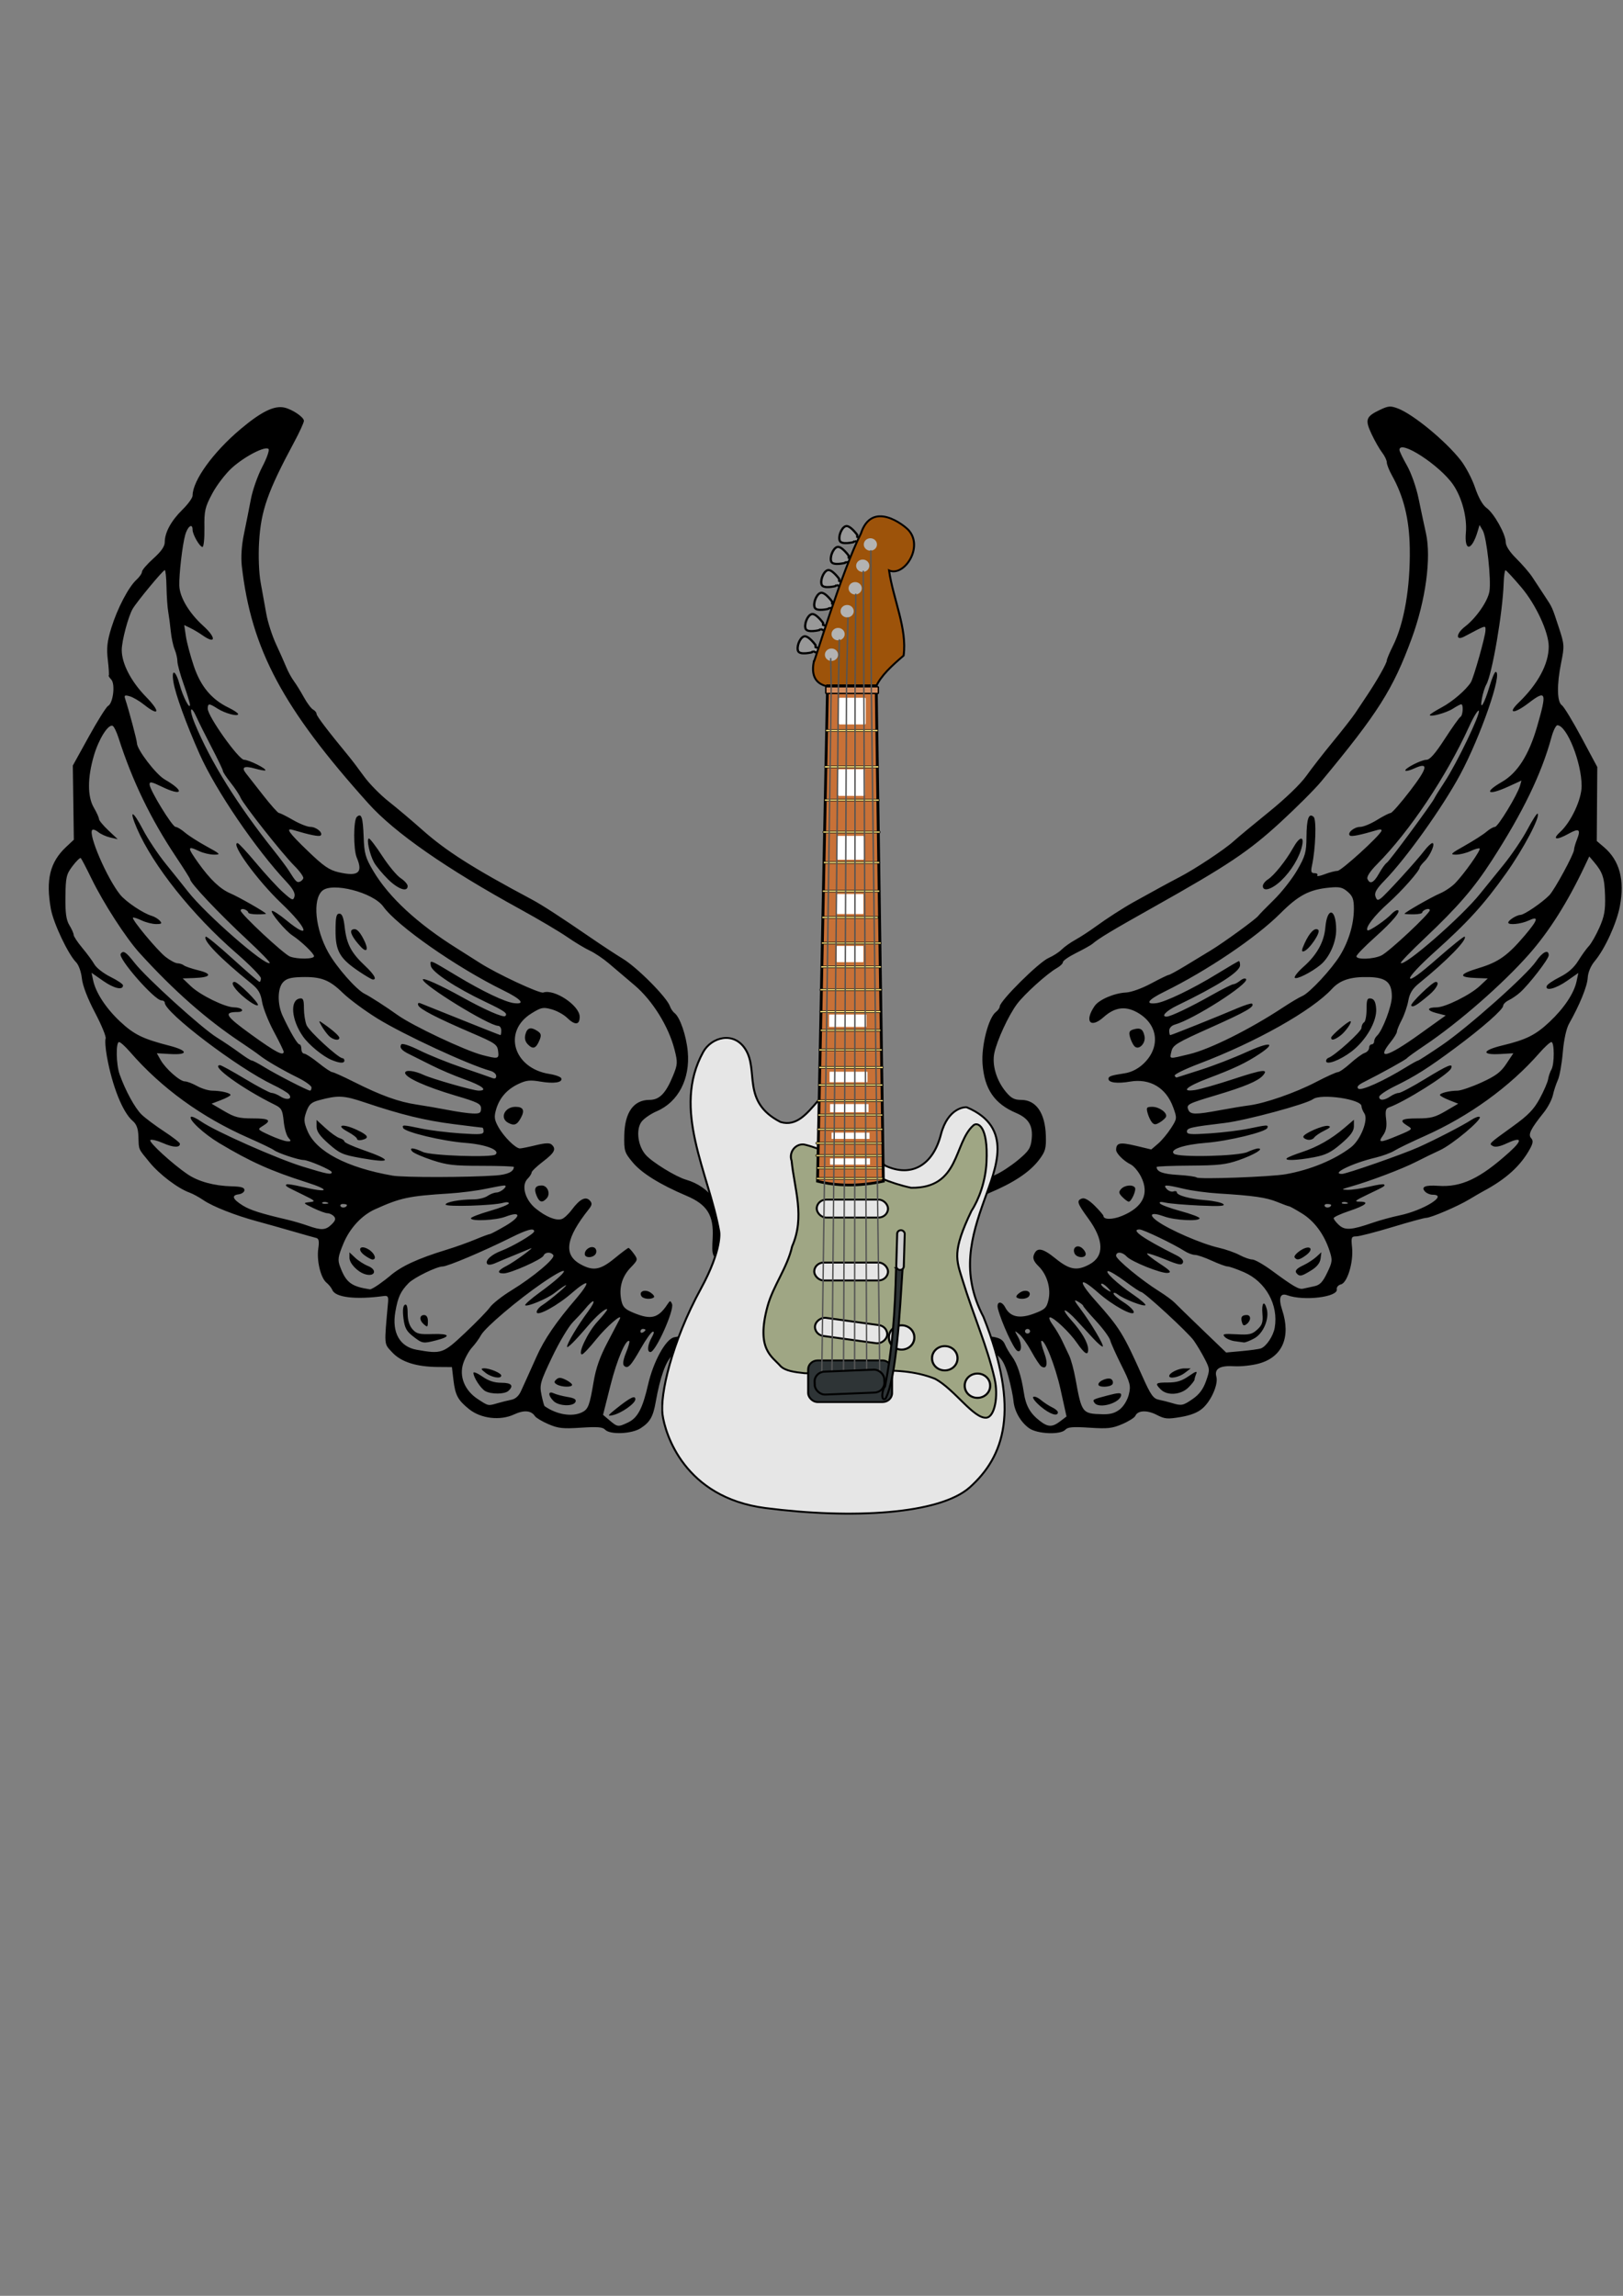 <?xml version="1.0"?><svg width="793.701" height="1122.52" xmlns="http://www.w3.org/2000/svg" xmlns:xlink="http://www.w3.org/1999/xlink">
 <rect width="100%" height="100%" fill="#808080" stroke="none"/>
 <defs>
  <symbol id="svg_83" height="757.677" width="245.981">

   <g transform="translate(-252.622,-122.909)" id="svg_12">
    <g transform="matrix(1.42,0,0,1.42,-335.776,-37.324)" id="svg_13">
     <path fill="#e6e6e6" fill-rule="evenodd" stroke="#000000" stroke-width="1px" d="m492.954,425.563c-5.412,6.565 -10.663,13.691 -18.688,11.112c-19.851,-10.816 -10.748,-27.387 -17.678,-38.891c-5.909,-9.81 -17.139,-6.336 -21.213,1.515c-15.969,30.773 2.701,63.976 8.081,95.965c0.009,0.009 1.548,9.341 -9.153,30.208c-15.027,29.169 -20.656,57.008 -19.384,67.272c1.272,10.264 10.902,44.411 51.77,50.003c43.515,5.953 87.6,3.376 102.783,-11.112c17.046,-16.265 25.618,-40.891 6.819,-90.914c-11.542,-23.361 -6.203,-42.729 0.505,-62.629c5.619,-16.67 14.839,-38.553 -8.839,-49.245c-0.661,-0.298 -9.522,-0.062 -13.081,14.546c-3.964,16.269 -14.779,23.164 -28.082,16.516l-33.84,-34.345z" id="svg_81"/>
     <path fill="#9fa684" fill-rule="evenodd" stroke="#000000" stroke-width="1px" d="m571.241,438.442c-10.024,9.467 -6.674,33.695 -31.315,33.335c-21.503,-4.854 -35.49,-18.203 -53.286,-22.981c-4.265,-1.145 -8.45,3.555 -6.819,8.586c1.441,15.132 6.824,29.961 0.253,45.709c-2.387,11.386 -9.577,21.053 -12.374,32.072c-5.839,23 2.327,26.619 6.566,31.82c2.338,2.54 7.138,3.233 12.122,3.788c21.887,1.008 45.831,-5.524 65.66,3.03c9.792,5.649 19.411,21.459 25.759,20.708c4.07,-0.482 6.117,-11.333 4.041,-20.961c-3.749,-17.383 -10.428,-32.969 -16.162,-52.78c-3.058,-10.565 -5.231,-14.93 4.546,-36.618c3.775,-6.172 7.093,-15.754 7.576,-26.011c0.923,-19.606 -4.529,-21.622 -6.566,-19.698z" id="svg_80"/>
     <g id="svg_76" transform="translate(-232.083,0)">
      <rect fill="#e6e6e6" fill-rule="evenodd" stroke="#000000" stroke-width="1.017" stroke-linecap="round" stroke-miterlimit="4" stroke-dashoffset="0" ry="4.79" y="478.099" x="724.54" height="9.58" width="35.843" id="svg_79"/>
      <rect fill="#e6e6e6" fill-rule="evenodd" stroke="#000000" stroke-width="1.034" stroke-linecap="round" stroke-miterlimit="4" stroke-dashoffset="0" ry="4.781" y="511.695" x="723.286" height="9.563" width="37.09" id="svg_78"/>
      <rect fill="#e6e6e6" fill-rule="evenodd" stroke="#000000" stroke-width="1.036" stroke-linecap="round" stroke-miterlimit="4" stroke-dashoffset="0" transform="matrix(0.99,0.144,0.144,-0.99,0,0)" ry="4.874" y="-440.199" x="794.339" height="9.747" width="36.585" id="svg_77"/>
     </g>
     <path fill="#999999" fill-rule="evenodd" stroke="#000000" stroke-width="1.146px" id="svg_75" d="m511.513,126.518l-0.584,0.59c0,0 -5.825,1.524 -6.815,-0.599c-0.99,-2.123 0.681,-7.074 2.854,-7.893c2.174,-0.819 5.841,4.616 5.841,4.616l0.037,1.102l2.695,0.975l-0.905,2.503l-3.124,-1.293z"/>
     <path fill="#999999" fill-rule="evenodd" stroke="#000000" stroke-width="1.146px" d="m507.22,137.63l-0.584,0.59c0,0 -5.825,1.524 -6.815,-0.599c-0.99,-2.123 0.681,-7.074 2.854,-7.893c2.174,-0.819 5.841,4.616 5.841,4.616l0.037,1.102l2.695,0.975l-0.905,2.503l-3.124,-1.293z" id="svg_74"/>
     <path fill="#999999" fill-rule="evenodd" stroke="#000000" stroke-width="1.146px" d="m502.422,150.004l-0.584,0.59c0,0 -5.825,1.524 -6.815,-0.599c-0.99,-2.123 0.681,-7.074 2.854,-7.893c2.174,-0.819 5.841,4.616 5.841,4.616l0.037,1.102l2.695,0.975l-0.905,2.503l-3.124,-1.293z" id="svg_73"/>
     <path fill="#999999" fill-rule="evenodd" stroke="#000000" stroke-width="1.146px" id="svg_72" d="m498.887,162.126l-0.584,0.59c0,0 -5.825,1.524 -6.815,-0.599c-0.99,-2.123 0.681,-7.074 2.854,-7.893c2.174,-0.819 5.841,4.616 5.841,4.616l0.037,1.102l2.695,0.975l-0.905,2.503l-3.124,-1.293z"/>
     <path fill="#999999" fill-rule="evenodd" stroke="#000000" stroke-width="1.146px" d="m494.341,173.49l-0.584,0.59c0,0 -5.825,1.524 -6.815,-0.599c-0.99,-2.123 0.681,-7.074 2.854,-7.893c2.174,-0.819 5.841,4.616 5.841,4.616l0.037,1.102l2.695,0.975l-0.905,2.503l-3.124,-1.293z" id="svg_71"/>
     <path fill="#999999" fill-rule="evenodd" stroke="#000000" stroke-width="1.146px" id="svg_70" d="m490.553,185.36l-0.584,0.59c0,0 -5.825,1.524 -6.815,-0.599c-0.99,-2.123 0.681,-7.074 2.854,-7.893c2.174,-0.819 5.841,4.616 5.841,4.616l0.037,1.102l2.695,0.975l-0.905,2.503l-3.124,-1.293z"/>
     <path fill="#9d530a" fill-rule="evenodd" stroke="#000000" stroke-width="1px" d="m499.015,204.339c-6.734,-1.01 -9.428,-5.387 -8.081,-13.132c0.311,0.311 14.317,-49.104 23.739,-68.69c5.627,-18.188 21.91,-4.25 23.991,-1.768c7.657,9.133 -2.361,25.011 -9.849,21.466c2.02,15.152 9.207,31.085 7.324,45.457c-5.756,5.247 -11.497,10.748 -13.89,16.668l-23.233,0z" id="svg_69"/>
     <path fill="#c87137" fill-rule="evenodd" stroke="#000000" stroke-width="1.424px" d="m497.9,203.785l-5.035,264.508c9.742,2.574 20.653,2.811 33.088,0l-3.596,-264.508l-24.456,0z" id="svg_68"/>
     <rect fill="#ffe680" fill-rule="evenodd" stroke="#000000" stroke-width="0.322" stroke-miterlimit="4" id="svg_67" width="33.278" height="0.981" x="492.315" y="466.297" ry="0.213"/>
     <rect fill="#ffe680" fill-rule="evenodd" stroke="#000000" stroke-width="0.319" stroke-miterlimit="4" id="svg_66" width="32.771" height="0.983" x="492.569" y="460.701" ry="0.214"/>
     <rect fill="#ffe680" fill-rule="evenodd" stroke="#000000" stroke-width="0.322" stroke-miterlimit="4" id="svg_65" width="33.278" height="0.981" x="492.061" y="454.09" ry="0.213"/>
     <rect fill="#ffe680" fill-rule="evenodd" stroke="#000000" stroke-width="0.322" stroke-miterlimit="4" id="svg_64" width="33.278" height="0.981" x="492.061" y="447.478" ry="0.213"/>
     <rect fill="#ffe680" fill-rule="evenodd" stroke="#000000" stroke-width="0.319" stroke-miterlimit="4" id="svg_63" width="32.771" height="0.983" x="492.823" y="440.102" ry="0.214"/>
     <rect fill="#ffe680" fill-rule="evenodd" stroke="#000000" stroke-width="0.318" stroke-miterlimit="4" id="svg_62" width="32.518" height="0.984" x="493.077" y="432.472" ry="0.214"/>
     <rect fill="#ffe680" fill-rule="evenodd" stroke="#000000" stroke-width="0.32" stroke-miterlimit="4" id="svg_61" width="33.025" height="0.982" x="492.824" y="424.844" ry="0.214"/>
     <rect fill="#ffe680" fill-rule="evenodd" stroke="#000000" stroke-width="0.317" stroke-miterlimit="4" id="svg_60" width="32.265" height="0.985" x="493.33" y="416.45" ry="0.214"/>
     <rect fill="#ffe680" fill-rule="evenodd" stroke="#000000" stroke-width="0.317" stroke-miterlimit="4" id="svg_59" width="32.265" height="0.985" x="493.585" y="407.041" ry="0.214"/>
     <rect fill="#ffe680" fill-rule="evenodd" stroke="#000000" stroke-width="0.315" stroke-miterlimit="4" id="svg_58" width="31.758" height="0.987" x="493.584" y="397.63" ry="0.215"/>
     <rect fill="#ffe680" fill-rule="evenodd" stroke="#000000" stroke-width="0.308" stroke-miterlimit="4" id="svg_57" width="30.239" height="0.994" x="494.343" y="387.2" ry="0.216"/>
     <rect fill="#ffe680" fill-rule="evenodd" stroke="#000000" stroke-width="0.31" stroke-miterlimit="4" id="svg_56" width="30.492" height="0.992" x="494.09" y="377.283" ry="0.216"/>
     <rect fill="#ffe680" fill-rule="evenodd" stroke="#000000" stroke-width="0.312" stroke-miterlimit="4" id="svg_55" width="30.999" height="0.99" x="494.091" y="365.586" ry="0.215"/>
     <rect fill="#ffe680" fill-rule="evenodd" stroke="#000000" stroke-width="0.295" stroke-miterlimit="4" id="svg_54" width="27.201" height="1.007" x="496.371" y="246.561" ry="0.219"/>
     <rect fill="#ffe680" fill-rule="evenodd" stroke="#000000" stroke-width="0.29" stroke-miterlimit="4" id="svg_53" width="26.189" height="1.012" x="497.004" y="227.231" ry="0.22"/>
     <rect fill="#ffffff" fill-rule="evenodd" stroke="#000000" stroke-width="0" stroke-miterlimit="4" id="svg_52" width="20.09" height="3.306" x="499.163" y="456.106" ry="0.111"/>
     <rect fill="#ffffff" fill-rule="evenodd" stroke="#000000" stroke-width="0" stroke-miterlimit="4" id="svg_51" width="19.073" height="3.306" x="499.926" y="442.373" ry="0.111"/>
     <rect fill="#ffffff" fill-rule="evenodd" stroke="#000000" stroke-width="0" stroke-miterlimit="4" id="svg_50" width="19.327" height="4.323" x="499.163" y="427.115" ry="0.145"/>
     <rect fill="#ffffff" fill-rule="evenodd" stroke="#000000" stroke-width="0" stroke-miterlimit="4" id="svg_49" width="19.073" height="5.595" x="498.909" y="409.822" ry="0.187"/>
     <rect fill="#ffffff" fill-rule="evenodd" stroke="#000000" stroke-width="0" stroke-miterlimit="4" id="svg_48" width="18.819" height="6.612" x="498.655" y="379.305" ry="0.221"/>
     <rect fill="#ffffff" fill-rule="evenodd" stroke="#000000" stroke-width="0" stroke-miterlimit="4" id="svg_47" width="13.478" height="12.715" x="502.724" y="283.939" ry="0.426"/>
     <rect fill="#d38d5f" fill-rule="evenodd" stroke="#000000" stroke-width="0.712" stroke-miterlimit="4" id="svg_46" width="26.448" height="3.56" x="497.002" y="204.34" ry="0.221"/>
     <rect fill="#ffffff" fill-rule="evenodd" stroke="#000000" stroke-width="0" stroke-miterlimit="4" id="svg_45" width="13.478" height="14.241" x="503.614" y="210.19" ry="0.477"/>
     <rect fill="#ffffff" fill-rule="evenodd" stroke="#000000" stroke-width="0" stroke-miterlimit="4" id="svg_44" width="13.478" height="14.241" x="503.232" y="248.336" ry="0.477"/>
     <rect fill="#ffffff" fill-rule="evenodd" stroke="#000000" stroke-width="0" stroke-miterlimit="4" id="svg_43" width="13.478" height="10.681" x="502.469" y="314.965" ry="0.358"/>
     <rect fill="#ffffff" fill-rule="evenodd" stroke="#000000" stroke-width="0" stroke-miterlimit="4" id="svg_42" width="13.478" height="8.646" x="502.469" y="342.684" ry="0.289"/>
     <rect fill="#ffe680" fill-rule="evenodd" stroke="#000000" stroke-width="0.302" stroke-miterlimit="4" id="svg_41" width="28.72" height="1" x="495.612" y="281.404" ry="0.218"/>
     <rect fill="#ffe680" fill-rule="evenodd" stroke="#000000" stroke-width="0.296" stroke-miterlimit="4" id="svg_40" width="27.454" height="1.006" x="496.372" y="264.363" ry="0.219"/>
     <rect fill="#ffe680" fill-rule="evenodd" stroke="#000000" stroke-width="0.299" stroke-miterlimit="4" id="svg_39" width="28.214" height="1.003" x="495.865" y="297.679" ry="0.218"/>
     <rect fill="#ffe680" fill-rule="evenodd" stroke="#000000" stroke-width="0.302" stroke-miterlimit="4" id="svg_38" width="28.72" height="1" x="495.357" y="312.939" ry="0.218"/>
     <rect fill="#ffe680" fill-rule="evenodd" stroke="#000000" stroke-width="0.299" stroke-miterlimit="4" id="svg_37" width="28.214" height="1.003" x="495.102" y="326.924" ry="0.218"/>
     <rect fill="#ffe680" fill-rule="evenodd" stroke="#000000" stroke-width="0.307" stroke-miterlimit="4" id="svg_36" width="29.986" height="0.995" x="494.851" y="340.661" ry="0.216"/>
     <rect fill="#ffe680" fill-rule="evenodd" stroke="#000000" stroke-width="0.308" stroke-miterlimit="4" id="svg_35" width="30.239" height="0.994" x="494.598" y="353.377" ry="0.216"/>
     <path fill="#b3b3b3" fill-rule="evenodd" stroke-miterlimit="4" id="svg_34" d="m437.679,60.219a2.321,2.321 0 1 1 -4.643,0a2.321,2.321 0 1 1 4.643,0z" transform="matrix(1.424,0,0,1.424,-104.364,53.974)"/>
     <path fill="#b3b3b3" fill-rule="evenodd" stroke-miterlimit="4" id="svg_33" d="m437.679,60.219a2.321,2.321 0 1 1 -4.643,0a2.321,2.321 0 1 1 4.643,0z" transform="matrix(1.424,0,0,1.424,-108.157,66.008)"/>
     <path fill="#b3b3b3" fill-rule="evenodd" stroke-miterlimit="4" id="svg_32" d="m437.679,60.219a2.321,2.321 0 1 1 -4.643,0a2.321,2.321 0 1 1 4.643,0z" transform="matrix(1.424,0,0,1.424,-112.198,78.227)"/>
     <path fill="#b3b3b3" fill-rule="evenodd" stroke-miterlimit="4" id="svg_31" d="m437.679,60.219a2.321,2.321 0 1 1 -4.643,0a2.321,2.321 0 1 1 4.643,0z" transform="matrix(1.424,0,0,1.424,-116.744,90.475)"/>
     <path fill="#b3b3b3" fill-rule="evenodd" stroke-miterlimit="4" id="svg_30" d="m437.679,60.219a2.321,2.321 0 1 1 -4.643,0a2.321,2.321 0 1 1 4.643,0z" transform="matrix(1.424,0,0,1.424,-100.516,42.615)"/>
     <path fill="#b3b3b3" fill-rule="evenodd" stroke-miterlimit="4" id="svg_29" d="m437.679,60.219a2.321,2.321 0 1 1 -4.643,0a2.321,2.321 0 1 1 4.643,0z" transform="matrix(1.424,0,0,1.424,-120.071,101.466)"/>
     <g id="svg_25" transform="translate(-234.355,0)">
      <path fill="#e6e6e6" fill-rule="evenodd" stroke="#000000" stroke-linecap="round" stroke-miterlimit="4" stroke-dashoffset="0" transform="matrix(1.078,0,0,1.078,-61.518,-44.687)" d="m776.807,553.221a5.935,5.935 0 1 1 -11.869,0a5.935,5.935 0 1 1 11.869,0z" id="svg_28"/>
      <path fill="#e6e6e6" fill-rule="evenodd" stroke="#000000" stroke-linecap="round" stroke-miterlimit="4" stroke-dashoffset="0" id="svg_27" d="m776.807,553.221a5.935,5.935 0 1 1 -11.869,0a5.935,5.935 0 1 1 11.869,0z" transform="matrix(1.078,0,0,1.078,-39.8,-33.575)"/>
      <path fill="#e6e6e6" fill-rule="evenodd" stroke="#000000" stroke-linecap="round" stroke-miterlimit="4" stroke-dashoffset="0" transform="matrix(1.078,0,0,1.078,-23.385,-18.928)" d="m776.807,553.221a5.935,5.935 0 1 1 -11.869,0a5.935,5.935 0 1 1 11.869,0z" id="svg_26"/>
     </g>
     <rect fill="#2e3436" fill-rule="evenodd" stroke="#000000" stroke-linecap="round" stroke-miterlimit="4" stroke-dashoffset="0" id="svg_24" width="42.174" height="22.223" x="488.156" y="563.953" ry="4.781"/>
     <path fill="none" fill-rule="evenodd" stroke="#555555" stroke-width="0.715" stroke-miterlimit="4" d="m519.663,131.425l0.228,73.116l4.321,372.042" id="svg_23"/>
     <path fill="none" fill-rule="evenodd" stroke="#555555" stroke-width="0.714" stroke-miterlimit="4" d="m503.83,179.014l-0.472,25.592l-3.305,372.862" id="svg_22"/>
     <path fill="none" fill-rule="evenodd" stroke="#555555" stroke-width="0.714" stroke-miterlimit="4" d="m512.09,154.649l-0.337,49.557l-0.254,372.685" id="svg_21"/>
     <path fill="none" fill-rule="evenodd" stroke="#555555" stroke-width="0.714" stroke-miterlimit="4" d="m508.134,167.29l-0.707,38.236l-1.525,371.471" id="svg_20"/>
     <path fill="none" fill-rule="evenodd" stroke="#555555" stroke-width="0.714" stroke-miterlimit="4" d="m499.471,189.007l0.276,15.459l-4.83,373.272" id="svg_19"/>
     <path fill="none" fill-rule="evenodd" stroke="#555555" stroke-width="0.714" stroke-miterlimit="4" d="m515.873,142.409l0.203,42.481l1.525,392.244" id="svg_18"/>
     <rect fill="#2e3436" fill-rule="evenodd" stroke="#000000" stroke-width="1.045" stroke-linecap="round" stroke-miterlimit="4" stroke-dashoffset="0" id="svg_17" width="35.061" height="12.25" x="469.407" y="590.765" ry="5.154" transform="matrix(0.999,-4.2652677e-2,3.7689739e-2,0.999,0,0)"/>
     <g id="svg_14">
      <path fill="#2e3436" fill-rule="evenodd" stroke="#000000" stroke-width="1px" id="svg_16" d="m532.35,514.708c-0.552,24.141 -1.812,42.732 -5.556,63.135c-1.507,1.637 -2.242,8.176 0.253,6.566c5.533,-11.279 7.17,-46.558 8.586,-69.701l-3.283,0z"/>
      <rect fill="#cccccc" fill-rule="evenodd" stroke="#000000" stroke-linecap="round" stroke-miterlimit="4" stroke-dashoffset="0" transform="matrix(1,2.6859927e-2,-2.6859927e-2,1,0,0)" ry="1.894" y="479.718" x="545.844" height="21.213" width="3.788" id="svg_15"/>
     </g>
    </g>
   </g>
  </symbol>
 </defs>
 <g>
  <title>Layer 1</title>
  <g id="svg_85">
   <path fill="black" id="path2206" d="m295.917,699.031c-1.174,-1.293 -3.65,-1.496 -11.818,-0.969c-8.907,0.575 -11.103,0.336 -15.911,-1.73c-3.067,-1.318 -6.03,-3.084 -6.584,-3.924c-1.844,-2.798 -5.377,-3.081 -10.225,-0.82c-6.753,3.15 -16.194,2.046 -21.939,-2.566c-5.524,-4.434 -6.819,-6.846 -7.702,-14.345l-0.735,-6.249l-6.805,-0.049c-10.619,-0.077 -18.089,-2.469 -22.424,-7.182c-4.061,-4.415 -3.932,-2.849 -2.007,-24.442c0.252,-2.823 -0.113,-3.337 -2.172,-3.058c-13.661,1.854 -23.537,0.695 -25.059,-2.94c-0.442,-1.056 -1.743,-2.684 -2.89,-3.617c-2.821,-2.295 -4.862,-10.809 -3.993,-16.664c0.525,-3.536 0.264,-4.89 -0.996,-5.181c-0.939,-0.217 -6.161,-1.686 -11.605,-3.266c-5.444,-1.579 -13.239,-3.773 -17.322,-4.875c-10.63,-2.868 -21.645,-7.203 -26.208,-10.313c-2.165,-1.476 -5.228,-3.147 -6.805,-3.713c-5.697,-2.045 -14.744,-8.893 -19.582,-14.822c-5.698,-6.982 -5.211,-5.847 -5.444,-12.678c-0.131,-3.84 -0.921,-5.966 -2.815,-7.579c-4.872,-4.15 -10.016,-17.019 -12.605,-31.539c-0.699,-3.92 -0.975,-7.833 -0.613,-8.695c0.362,-0.862 -1.97,-6.562 -5.182,-12.667c-3.656,-6.948 -6.063,-13.215 -6.437,-16.756c-0.34,-3.217 -1.565,-6.631 -2.842,-7.918c-3.907,-3.937 -11.077,-19.111 -12.327,-26.087c-2.56,-14.293 -0.433,-22.892 7.499,-30.309l3.742,-3.499l-0.252,-18.127l-0.252,-18.127l7.812,-14.139c4.297,-7.777 8.534,-14.53 9.417,-15.007c2.478,-1.339 3.621,-10.646 1.583,-12.891c-0.929,-1.023 -1.49,-1.909 -1.248,-1.969c0.243,-0.06 0.048,-3.46 -0.432,-7.557c-0.694,-5.922 -0.339,-9.167 1.729,-15.836c2.956,-9.533 8.398,-19.917 12.313,-23.497c1.459,-1.333 2.652,-3.082 2.652,-3.886c0,-0.804 2.506,-3.709 5.568,-6.457c3.844,-3.449 5.568,-5.931 5.568,-8.016c0,-4.69 3.143,-10.467 8.613,-15.829c2.749,-2.695 4.998,-5.803 4.998,-6.906c0,-7.314 10.002,-21.183 23.449,-32.516c10.111,-8.522 16.498,-11.658 21.453,-10.534c3.946,0.895 9.54,4.698 9.54,6.486c0,0.842 -2.141,5.516 -4.757,10.386c-12.993,24.186 -16.258,33.482 -17.163,48.875c-0.405,6.888 -0.089,15.071 0.764,19.795c0.8,4.429 2.051,11.362 2.781,15.406c0.729,4.044 2.861,10.661 4.738,14.705c1.876,4.044 4.139,9.134 5.029,11.312c0.889,2.177 2.561,5.232 3.714,6.787c1.153,1.555 3.356,5.119 4.894,7.918c1.538,2.8 3.56,5.497 4.492,5.995c0.932,0.497 1.695,1.448 1.695,2.113c0,1.044 5.49,8.262 15.78,20.747c1.534,1.861 4.874,6.271 7.424,9.801c2.55,3.53 7.976,9.053 12.06,12.273c4.083,3.22 11.462,9.447 16.397,13.838c11.674,10.386 24.757,18.702 53.641,34.095c4.926,2.625 13.919,8.456 28.947,18.768c5.444,3.736 12.404,8.305 15.466,10.155c7.074,4.272 21.538,18.825 23.078,23.221c0.435,1.242 1.466,2.769 2.29,3.393c2.649,2.007 5.733,11.008 6.449,18.823c1.224,13.351 -4.639,24.635 -15.145,29.15c-3.006,1.292 -6.388,3.635 -7.515,5.208c-2.783,3.882 -1.74,11.807 2.127,16.171c3.17,3.577 14.669,10.651 19.673,12.101c11.771,3.413 18.981,13.482 18.803,26.261l-0.104,7.451l5.926,5.221c6.836,6.023 9.348,10.012 10.582,16.802c0.769,4.231 1.682,5.322 7.261,8.673c7.94,4.77 16.898,12.469 16.898,14.523c0,0.85 -1.253,2.615 -2.784,3.923c-5.062,4.324 -18.909,4.401 -41.218,0.23c-9.498,-1.776 -17.855,-0.701 -22.027,2.835c-3.173,2.689 -5.984,10.542 -8.161,22.803c-1.28,7.209 -2.777,9.814 -7.351,12.792c-4.348,2.831 -15.064,3.265 -17.388,0.705zm11.121,-3.474c4.78,-2.26 7.188,-6.777 9.887,-18.552c2.577,-11.241 8.537,-22.126 12.671,-23.138c4.09,-1.002 12.759,-0.851 16.01,0.28c10.481,3.645 17.164,4.95 26.622,5.195c12.785,0.332 15.195,-0.123 15.195,-2.868c0,-3.008 -8.067,-9.708 -14.315,-11.89c-5.03,-1.756 -5.43,-2.213 -6.223,-7.115c-1.027,-6.346 -7.393,-15.83 -13.052,-19.446c-5.743,-3.669 -5.784,-3.768 -5.311,-12.802c0.578,-11.026 -2.664,-16.243 -12.756,-20.526c-12.93,-5.488 -21.905,-11.049 -26.294,-16.292c-4.06,-4.85 -4.321,-5.673 -4.184,-13.186c0.207,-11.321 4.547,-17.438 12.373,-17.438c4.845,0 7.95,-3.2 11.483,-11.832c2.265,-5.533 2.319,-6.506 0.712,-12.801c-2.88,-11.287 -10.781,-23.997 -19.522,-31.406c-4.217,-3.575 -9.895,-8.398 -12.617,-10.717c-2.722,-2.32 -6.898,-5.12 -9.28,-6.223c-2.382,-1.103 -7.393,-4.124 -11.136,-6.713c-3.743,-2.589 -14.043,-8.678 -22.89,-13.531c-36.275,-19.899 -61.383,-37.38 -74.239,-51.688c-41.911,-46.647 -57.251,-75.388 -61.901,-115.988c-0.508,-4.432 -0.128,-10.178 1.047,-15.836c1.014,-4.884 2.535,-12.533 3.381,-16.997c0.846,-4.464 3.361,-11.59 5.589,-15.836c2.228,-4.246 3.587,-8.159 3.019,-8.696c-1.632,-1.545 -11.645,3.626 -17.852,9.221c-3.113,2.806 -7.453,8.462 -9.643,12.568c-3.564,6.682 -3.967,8.446 -3.84,16.798c0.078,5.133 -0.344,9.332 -0.938,9.332c-1.354,0 -4.855,-6.077 -4.855,-8.427c0,-3.373 -2.39,-1.715 -3.586,2.489c-1.385,4.866 -3.083,19.448 -2.9,24.891c0.191,5.663 4.802,13.38 11.744,19.658c6.463,5.844 6.128,9.21 -0.452,4.542c-1.623,-1.152 -4.288,-2.738 -5.923,-3.525l-2.972,-1.432l0.825,5.501c0.454,3.025 2.2,9.575 3.882,14.554c3.361,9.954 8.68,16.308 17.023,20.339c2.546,1.23 4.63,2.64 4.63,3.132c0,1.368 -6.397,-0.348 -10.09,-2.706c-4.123,-2.633 -4.758,-2.624 -4.758,0.068c0,3.719 15.137,24.982 17.784,24.982c2.338,0 11.193,4.427 10.367,5.182c-0.241,0.22 -2.496,-0.178 -5.013,-0.884c-5.342,-1.499 -6.854,-0.706 -4.442,2.329c0.946,1.19 4.745,6.039 8.443,10.776c3.698,4.737 7.158,8.613 7.69,8.613c0.532,0 3.601,1.527 6.82,3.393c3.219,1.866 7.068,3.393 8.553,3.393c2.887,0 6.381,2.944 4.996,4.211c-0.72,0.658 -5.32,-0.265 -13.438,-2.695c-3.911,-1.171 -2.257,1.189 7.246,10.334c7.657,7.369 10.401,9.26 14.976,10.322c9.601,2.229 12.047,0.275 8.902,-7.111c-1.706,-4.005 -1.683,-18.392 0.032,-19.959c2.233,-2.041 2.971,0.12 3.315,9.708c0.295,8.206 0.859,10.214 4.684,16.682c7.604,12.856 21.572,25.786 40.961,37.919c3.403,2.129 8.414,5.306 11.136,7.059c8.216,5.292 29.286,15.142 31.059,14.52c5.414,-1.899 17.815,6.357 17.815,11.861c0,4.098 -2.287,4.264 -6.206,0.451c-1.609,-1.566 -4.994,-3.413 -7.522,-4.106c-4.196,-1.149 -5.056,-0.975 -9.862,1.999c-14.187,8.777 -8.831,26.856 8.77,29.603c2.94,0.459 5.56,1.42 5.821,2.136c0.748,2.051 -3.588,2.731 -10.204,1.601c-5.03,-0.859 -6.857,-0.671 -10.64,1.093c-5.663,2.641 -9.353,6.824 -11.023,12.495c-1.067,3.622 -0.881,5.068 1.109,8.634c2.66,4.766 8.419,10.482 10.541,10.461c0.758,-0.007 4.253,-0.713 7.767,-1.569c4.599,-1.119 6.765,-1.211 7.733,-0.326c2.376,2.172 1.465,3.966 -4.223,8.312c-3.062,2.34 -5.568,4.743 -5.568,5.34c0,0.597 -0.89,1.984 -1.978,3.083c-3.214,3.247 -1.231,10.365 4.073,14.623c5.028,4.036 9.731,5.931 12.606,5.08c1.101,-0.326 3.347,-2.402 4.991,-4.614c3.857,-5.189 6.772,-6.663 8.787,-4.443c1.216,1.339 1.116,2.18 -0.502,4.218c-11.301,14.238 -12.525,22.215 -4.126,26.896c6.227,3.471 9.751,2.868 16.718,-2.859c3.406,-2.8 6.465,-5.09 6.797,-5.09c0.332,0 1.535,1.299 2.673,2.887c2.007,2.8 1.956,3.005 -1.653,6.763c-4.183,4.355 -5.758,9.885 -4.527,15.886c0.689,3.359 1.709,4.409 6.015,6.197c8.509,3.532 12.053,2.647 16.508,-4.119c1.304,-1.981 1.496,-2.001 2.274,-0.239c1.271,2.876 -7.977,23.527 -10.536,23.527c-1.767,0 -1.457,-3.491 0.634,-7.157c1.127,-1.975 1.295,-3.036 0.438,-2.775c-0.762,0.232 -3.396,3.956 -5.853,8.276c-4.878,8.575 -6.302,10.046 -8.121,8.383c-0.775,-0.709 -0.446,-2.957 0.93,-6.351c1.172,-2.89 1.91,-5.456 1.64,-5.702c-1.577,-1.442 -6.028,8.979 -9.194,21.524l-3.659,14.5l3.244,2.75c3.816,3.235 4.141,3.273 8.877,1.034zm-5.608,-6.876c6.855,-5.456 9.28,-6.635 9.28,-4.514c0,2.058 -6.915,6.899 -11.136,7.796c-2.702,0.574 -2.467,0.159 1.856,-3.282zm12.307,-54.852c-1.556,-2.301 1.528,-3.676 4.285,-1.91c1.414,0.906 2.203,1.982 1.754,2.393c-1.288,1.178 -5.124,0.871 -6.039,-0.483zm-27.773,-20.689c0,-2.226 2.899,-4.125 4.723,-3.094c0.851,0.481 1.19,1.724 0.754,2.763c-0.953,2.269 -5.477,2.543 -5.477,0.331zm-23.548,-28.512c-1.44,-3.462 -0.671,-4.995 2.504,-4.995c2.874,0 4.449,4.058 2.436,6.276c-2.168,2.389 -3.564,2.027 -4.939,-1.28zm-13.88,-35.629c-4.307,-2.289 -1.776,-7.825 3.577,-7.825c3.765,0 4.609,1.665 2.679,5.285c-1.893,3.551 -3.289,4.118 -6.257,2.541zm9.694,-38.26c-1.418,-1.432 -1.822,-3.046 -1.269,-5.063c0.896,-3.265 2.659,-3.713 5.949,-1.513c1.742,1.164 1.924,2.028 0.931,4.415c-1.692,4.07 -3.163,4.636 -5.612,2.162zm-68.514,-80.855c-2.751,-2.728 -5.81,-6.419 -6.797,-8.201c-2.189,-3.949 -3.848,-11.736 -2.492,-11.691c0.541,0.018 3.49,3.888 6.552,8.6c3.062,4.712 7.099,9.568 8.971,10.791c1.871,1.223 3.403,2.952 3.403,3.843c0,3.175 -4.713,1.541 -9.636,-3.341zm94.946,260.634c2.98,-1.458 3.702,-3.355 5.606,-14.736c1.166,-6.967 3.095,-12.419 7.004,-19.795c2.967,-5.599 5.599,-10.613 5.849,-11.141c1.491,-3.159 -6.622,3.883 -11.566,10.039c-3.234,4.028 -6.346,7.323 -6.914,7.323c-2.343,0 2.764,-10.821 7.563,-16.024c2.84,-3.08 4.965,-5.78 4.721,-6.002c-0.775,-0.703 -5.251,3.192 -9.712,8.452c-5.786,6.822 -9.91,10.918 -9.91,9.841c0,-1.632 5.201,-10.353 10.254,-17.194c4.438,-6.009 3.14,-6.946 -1.568,-1.131c-1.007,1.244 -3.611,4.064 -5.785,6.266c-2.175,2.202 -6.771,9.919 -10.215,17.151c-5.801,12.181 -6.183,13.533 -5.19,18.389c0.589,2.883 1.278,5.387 1.53,5.565c5.908,4.161 13.441,5.392 18.335,2.997zm-13.973,-5.493c-2.784,-2.812 -2.713,-5.112 0.118,-3.776c1.191,0.562 4.228,1.362 6.749,1.778c3.331,0.549 4.394,1.209 3.889,2.411c-0.999,2.379 -8.268,2.099 -10.755,-0.413zm1.675,-8.082c-1.453,-0.84 -1.525,-1.36 -0.334,-2.448c1.19,-1.088 2.174,-1.057 4.63,0.144c1.715,0.839 3.118,1.949 3.118,2.466c0,1.273 -5.125,1.161 -7.414,-0.161zm-28.962,9.113c1.973,-0.571 4.979,-1.314 6.68,-1.652c2.016,-0.401 3.668,-1.911 4.744,-4.335c0.908,-2.046 2.131,-4.739 2.719,-5.983c0.588,-1.244 2.762,-6.08 4.833,-10.746c3.787,-8.535 9.692,-17.154 19.74,-28.817c2.988,-3.469 5.063,-6.645 4.611,-7.058c-0.452,-0.413 -3.454,1.572 -6.671,4.411c-7.304,6.447 -17.603,12.089 -17.603,9.644c0,-0.921 1.253,-2.449 2.784,-3.397c1.531,-0.947 5.29,-3.872 8.352,-6.499c5.399,-4.632 3.793,-4.224 -2.475,0.628c-3.597,2.785 -13.329,6.836 -14.297,5.951c-0.364,-0.333 2.843,-3.156 7.127,-6.274c14.973,-10.9 16.098,-14.773 1.358,-4.677c-12.181,8.344 -28.006,21.782 -30.048,25.516c-0.968,1.77 -2.943,4.491 -4.389,6.047c-1.446,1.555 -3.365,4.974 -4.265,7.597c-2.218,6.468 0.589,13.457 7.107,17.697c5.222,3.397 4.902,3.332 9.692,1.947zm-6.002,-5.84c-2.228,-1.186 -5.877,-6.75 -5.877,-8.96c0,-0.685 1.962,0.123 4.359,1.795c3.042,2.121 5.846,3.04 9.28,3.04c5.014,0 6.241,1.425 3.436,3.99c-1.799,1.645 -8.218,1.722 -11.198,0.136zm0.137,-8.921c-2.385,-1.816 -2.534,-2.232 -0.814,-2.262c2.763,-0.049 8.41,2.326 8.41,3.537c0,1.752 -4.646,0.972 -7.596,-1.275zm-10.144,-19.55c5.456,-5.133 10.943,-10.781 12.194,-12.551c1.251,-1.771 5.934,-5.461 10.407,-8.202c10.864,-6.657 21.656,-15.721 20.591,-17.296c-1.168,-1.728 -4.016,-1.584 -4.782,0.242c-0.771,1.836 -16.135,8.679 -19.487,8.679c-3.576,0 -2.946,-1.483 1.602,-3.77c3.562,-1.791 14.552,-9.848 11.445,-8.39c-0.681,0.319 -4.021,1.708 -7.424,3.086c-3.403,1.378 -7.713,3.178 -9.578,4.002c-2.083,0.919 -3.676,1.076 -4.128,0.407c-1.105,-1.634 2.029,-4.529 6.901,-6.375c5.66,-2.144 16.085,-8.309 16.085,-9.511c0,-1.814 -3.411,-0.906 -11.26,2.997c-13.693,6.81 -31.064,14.155 -33.515,14.172c-2.921,0.02 -13.937,5.396 -16.589,8.096c-3.965,4.037 -5.264,6.844 -6.52,14.086c-1.758,10.14 2.154,17.084 10.449,18.545c12.166,2.143 12.848,1.906 23.608,-8.218zm-25.348,1.697c-3.27,-2.53 -4.155,-4.19 -4.746,-8.896c-0.469,-3.736 -0.234,-6.064 0.664,-6.571c0.949,-0.536 1.39,0.812 1.39,4.246c0,3.245 0.829,5.967 2.333,7.666c2.041,2.305 3.288,2.603 9.973,2.386c8.382,-0.272 9.119,1.184 1.569,3.101c-6.373,1.618 -6.661,1.568 -11.183,-1.931zm4.979,-6.165c-2.064,-1.887 -1.856,-4.298 0.371,-4.298c1.155,0 1.856,1.068 1.856,2.828c0,3.224 -0.179,3.343 -2.227,1.471zm108.636,2.987c0,-0.274 -0.557,-0.499 -1.237,-0.499c-0.68,0 -1.237,0.539 -1.237,1.198c0,0.659 0.557,0.883 1.237,0.499c0.681,-0.385 1.237,-0.924 1.237,-1.198zm-130.394,-22.25c1.963,-1.386 4.307,-3.17 5.209,-3.963c5.537,-4.87 13.689,-8.663 28.056,-13.052c4.083,-1.247 10.313,-3.47 13.843,-4.94c3.531,-1.469 6.759,-2.672 7.174,-2.672c0.415,0 3.862,-1.818 7.661,-4.039c7.728,-4.519 7.753,-7.417 0.039,-4.471c-4.748,1.814 -16.962,2.383 -16.962,0.791c0,-0.513 4.176,-2.129 9.28,-3.593c5.104,-1.463 9.28,-3.139 9.28,-3.725c0,-0.592 -1.235,-0.701 -2.784,-0.245c-4.67,1.373 -28.149,2.084 -28.149,0.853c0,-1.233 6.899,-2.507 13.683,-2.526c2.422,-0.007 5.484,-0.76 6.805,-1.673c1.321,-0.913 3.308,-1.677 4.416,-1.697c2.228,-0.04 5.966,-3.429 3.782,-3.429c-0.722,0 -4.827,0.74 -9.122,1.645c-4.295,0.905 -12.264,1.924 -17.708,2.265c-20.001,1.254 -23.799,2.062 -36.406,7.746c-6.502,2.932 -12.352,9.285 -15.427,16.755c-2.679,6.507 -2.878,7.937 -1.587,11.372c2.892,7.689 5.44,9.611 14.587,11.003c0.419,0.064 2.367,-1.019 4.331,-2.405zm-6.948,-5.07c-3.603,-1.194 -7.424,-5.279 -7.424,-7.935l0,-2.689l2.784,2.637c1.531,1.45 4.359,3.265 6.284,4.034c4.839,1.931 3.315,5.598 -1.644,3.954zm-0.06,-9.193c-3.848,-2.848 -2.133,-5.332 1.98,-2.868c2.929,1.754 4.174,4.948 1.929,4.948c-0.605,0 -2.364,-0.936 -3.909,-2.079zm-16.096,-15.08c1.886,-1.851 2.165,-2.824 1.134,-3.959c-0.752,-0.828 -2.156,-1.505 -3.12,-1.505c-0.965,0 -4.098,-1.137 -6.963,-2.526c-5.107,-2.476 -5.142,-2.533 -1.79,-2.905c3.155,-0.349 2.867,-0.646 -3.712,-3.831c-8.052,-3.898 -8.384,-4.11 -7.59,-4.836c0.315,-0.288 3.61,0.215 7.321,1.118c13.19,3.209 14.798,1.771 2.417,-2.163c-17.334,-5.507 -27.576,-10.107 -42.687,-19.173c-7.561,-4.536 -15.156,-11.592 -13.805,-12.826c0.41,-0.375 2.688,0.672 5.062,2.327c6.788,4.733 37.278,18.241 49.863,22.091c11.994,3.669 13.941,4.037 13.941,2.639c0,-1.017 -11.373,-5.925 -13.786,-5.948c-2.5,-0.025 -12.55,-3.368 -14.445,-4.805c-0.906,-0.688 -6.479,-3.374 -12.383,-5.97c-23.059,-10.139 -42.684,-24.379 -58.132,-42.183c-2.25,-2.593 -4.616,-4.715 -5.259,-4.715c-1.636,0 -1.458,10.893 0.258,15.756c2.793,7.914 7.496,16.531 10.743,19.683c1.814,1.761 6.778,5.477 11.031,8.258c4.253,2.781 7.733,5.498 7.733,6.036c0,2.02 -3.26,1.884 -8.325,-0.348c-2.877,-1.267 -5.648,-1.924 -6.157,-1.458c-0.979,0.895 10.819,11.71 18.279,16.756c5.229,3.538 13.024,5.657 21.568,5.863c4.602,0.111 6.187,0.584 6.187,1.846c0,0.933 -1.285,1.863 -2.855,2.067c-3.656,0.474 -2.943,2.379 2.045,5.47c3.638,2.254 8.885,3.922 21.844,6.943c2.722,0.635 7.176,1.941 9.898,2.902c6.719,2.373 8.755,2.268 11.684,-0.606zm7.494,-9.49c0,-0.274 -0.868,-0.499 -1.929,-0.499c-1.061,0 -1.579,0.517 -1.152,1.15c0.706,1.045 3.081,0.543 3.081,-0.651zm-9.666,-1.271c-0.893,-0.327 -1.96,-0.287 -2.372,0.089c-0.411,0.376 0.32,0.643 1.624,0.594c1.441,-0.054 1.735,-0.322 0.748,-0.683zm82.504,-13.18c5.726,-0.415 8.729,-1.829 8.807,-4.145c0.01,-0.311 -7.08,-0.566 -15.757,-0.566c-13.63,0 -16.919,-0.377 -24.182,-2.772c-4.623,-1.524 -9.007,-3.433 -9.741,-4.242c-1.852,-2.04 0.586,-1.933 5.154,0.226c3.868,1.829 33.785,2.864 35.565,1.231c2.35,-2.156 -4.784,-4.891 -14.758,-5.656c-11.267,-0.865 -29.712,-5.294 -30.447,-7.312c-0.583,-1.599 -0.037,-1.58 9.023,0.318c4.083,0.855 12.574,1.904 18.869,2.331c9.95,0.674 11.445,0.542 11.445,-1.007c0,-0.98 -0.259,-1.782 -0.576,-1.782c-0.317,0 -6.672,-0.777 -14.123,-1.727c-14.023,-1.788 -25.543,-4.599 -43.244,-10.551c-10.494,-3.529 -13.134,-3.657 -22.643,-1.1c-3.657,0.983 -4.783,2.015 -6.061,5.558c-1.346,3.728 -1.267,5.076 0.55,9.426c4.202,10.06 19.156,17.924 41.554,21.852c5.397,0.947 37.084,0.895 50.565,-0.083zm-65.984,-8.506c-8.902,-1.58 -10.421,-2.251 -15.776,-6.97c-4.354,-3.837 -5.925,-6.076 -5.925,-8.446l0,-3.224l4.511,4.124c2.481,2.268 5.543,4.423 6.805,4.789c1.262,0.366 2.295,1.096 2.295,1.621c0,0.525 4.037,2.364 8.971,4.087c14.751,5.15 14.405,6.732 -0.88,4.019zm-1.904,-9.357c0,-0.585 -2.081,-2.186 -4.624,-3.558c-6.198,-3.343 -2.355,-4.078 4.531,-0.866c5.573,2.599 6.308,4.002 2.568,4.896c-1.361,0.325 -2.475,0.113 -2.475,-0.472zm-33.565,-0.595c-0.934,-1.029 -1.977,-4.662 -2.317,-8.073c-0.545,-5.469 -1.058,-6.419 -4.331,-8.029c-15.9,-7.824 -31.854,-19.356 -26.779,-19.356c0.583,0 6.14,3.054 12.348,6.787c6.208,3.733 12.01,6.787 12.893,6.787c0.883,0 2.844,0.793 4.357,1.762c3.204,2.051 6.122,1.157 3.968,-1.216c-0.756,-0.833 -4.263,-2.894 -7.793,-4.58c-17.13,-8.18 -52.818,-35.265 -52.818,-40.085c0,-0.62 -0.722,-1.128 -1.605,-1.128c-3.365,0 -21.413,-20.604 -19.947,-22.772c1.246,-1.843 2.573,-0.983 6.773,4.391c5.75,7.355 32.716,31.818 40.216,36.482c3.363,2.091 8.399,5.492 11.191,7.556c2.792,2.065 5.476,3.754 5.964,3.754c0.488,0 3.214,1.436 6.059,3.192c5.717,3.529 21.242,11.513 22.386,11.513c0.4,0 0.727,-0.683 0.727,-1.517c0,-0.834 -2.923,-2.967 -6.496,-4.739c-7.965,-3.951 -15.573,-8.373 -18.869,-10.967c-1.361,-1.071 -5.369,-3.87 -8.907,-6.219c-17.089,-11.347 -33.012,-25.367 -49.815,-43.862c-6.64,-7.309 -17.643,-24.331 -23.5,-36.357c-2.536,-5.208 -4.896,-9.729 -5.245,-10.048c-0.348,-0.319 -2.152,1.424 -4.008,3.872c-3.052,4.026 -3.387,5.459 -3.505,15.008c-0.099,7.953 0.381,11.394 1.945,13.951c1.142,1.866 2.08,3.991 2.084,4.721c0.004,0.73 1.908,3.603 4.23,6.384c2.322,2.781 5.011,6.432 5.974,8.113c0.963,1.681 4.492,4.409 7.841,6.063c3.349,1.654 6.09,3.507 6.09,4.118c0,2.534 -4.349,1.563 -9.689,-2.164l-5.7,-3.978l0.767,3.642c1.273,6.048 6.278,13.705 13.184,20.172c6.816,6.382 11.065,8.47 24.054,11.82c9.334,2.407 9.537,4.61 0.376,4.083l-6.451,-0.371l1.848,3.268c2.435,4.305 9.415,10.481 11.851,10.487c1.062,0.002 3.753,1.02 5.982,2.262c2.228,1.242 5.569,2.265 7.424,2.274c4.175,0.019 8.943,1.138 8.934,2.096c-0.003,0.394 -2.091,1.518 -4.64,2.497l-4.634,1.781l6.119,3.592c5.22,3.064 7.266,3.592 13.92,3.592c8.276,0 9.536,0.926 5.016,3.688c-2.759,1.686 -2.728,1.727 3.403,4.543c3.403,1.563 7.229,2.895 8.503,2.961c2.017,0.104 2.097,-0.122 0.619,-1.751zm94.194,-14.291c0,-2.283 -1.493,-3.03 -12.682,-6.349c-14.451,-4.287 -24.437,-8.806 -24.437,-11.06c0,-1.615 4.528,-1.119 9.021,0.988c4.112,1.929 24.293,7.697 26.928,7.697c4.838,0 1.779,-2.433 -6.973,-5.546c-4.78,-1.7 -12.003,-4.773 -16.05,-6.828c-4.047,-2.055 -8.878,-4.471 -10.736,-5.368c-3.941,-1.902 -5.109,-3.308 -4.051,-4.873c0.446,-0.659 4.185,0.577 9.044,2.99c4.556,2.262 13.852,6.007 20.657,8.322c6.805,2.314 13.348,4.587 14.538,5.049c1.523,0.592 2.165,0.325 2.165,-0.9c0,-0.958 -1.253,-2.087 -2.784,-2.509c-10.703,-2.951 -42.48,-17.671 -55.38,-25.652c-6.146,-3.803 -13.749,-9.431 -16.896,-12.506c-6.547,-6.399 -10.617,-7.949 -20.213,-7.698c-5.21,0.136 -7.313,0.728 -8.971,2.524c-2.752,2.982 -2.833,10.765 -0.171,16.48c3.645,7.824 7.222,13.895 8.188,13.895c0.525,0 0.954,1.018 0.954,2.262c0,1.244 0.611,2.262 1.357,2.262c0.746,0 3.887,2.036 6.979,4.525c3.092,2.488 6.127,4.525 6.744,4.525c0.617,0 5.41,2.159 10.652,4.798c13.105,6.597 21.821,9.748 30.565,11.047c4.083,0.607 11.043,1.81 15.466,2.675c4.423,0.864 9.852,1.632 12.064,1.706c3.408,0.114 4.021,-0.26 4.021,-2.453zm-73.177,-23.763c-4.197,-1.75 -10.947,-7.293 -13.83,-11.358c-5.706,-8.044 -6.584,-17.786 -1.681,-18.65c1.696,-0.299 2.076,0.569 2.076,4.734c0,2.805 0.579,6.532 1.287,8.284c1.199,2.966 15.52,16.143 17.582,16.177c0.51,0.008 0.928,0.524 0.928,1.147c0,1.479 -2.305,1.358 -6.362,-0.334zm-1.33,-11.826c-1.039,-1.089 -2.608,-3.252 -3.488,-4.807c-1.52,-2.688 -1.482,-2.747 0.769,-1.185c4.734,3.285 7.936,6.124 7.936,7.038c0,1.651 -3.269,0.996 -5.217,-1.046zm82.868,7.528c-0.402,-3.221 -1.423,-3.925 -12.751,-8.79c-17.272,-7.419 -25.671,-11.766 -26.322,-13.623c-0.357,-1.02 0.059,-1.355 1.157,-0.931c0.944,0.365 10.025,4.009 20.182,8.098c10.156,4.089 18.648,7.435 18.869,7.435c0.222,0 0.403,-1.018 0.403,-2.262c0,-1.244 -0.696,-2.268 -1.547,-2.275c-4.479,-0.035 -36.81,-19.926 -36.81,-22.646c0,-1.116 8.774,2.823 19.178,8.608c11.154,6.202 20.155,10.142 21.131,9.249c1.371,-1.253 -0.341,-2.474 -9.692,-6.912c-14.5,-6.882 -26.225,-14.614 -26.7,-17.607c-0.503,-3.164 -0.913,-3.322 12.787,4.915c12.678,7.623 23.488,12.774 27.909,13.301c5.782,0.688 3.56,-1.929 -5.343,-6.293c-22.74,-11.148 -51.83,-31.462 -58.618,-40.933c-4.95,-6.907 -25.056,-12.088 -29.862,-7.695c-4.793,4.382 -3.411,18.607 2.918,30.025c4.001,7.218 13.71,18.287 17.833,20.33c2.713,1.345 10.521,6.375 16.099,10.373c7.314,5.242 33.053,17.392 41.436,19.56c7.867,2.034 8.226,1.945 7.743,-1.926zm-67.905,-38.852c-9.497,-6.372 -11.602,-9.975 -11.602,-19.86c0,-6.787 0.371,-8.484 1.856,-8.484c1.357,0 2.066,1.826 2.638,6.787c0.931,8.088 3.173,12.347 9.769,18.56c4.617,4.349 6.115,6.927 3.988,6.863c-0.51,-0.015 -3.502,-1.755 -6.649,-3.866zm0.747,-12.158c-3.909,-4.168 -5.639,-7.515 -4.281,-8.282c1.817,-1.027 3.4,0.251 5.628,4.544c2.582,4.974 1.813,7.108 -1.347,3.738zm-37.714,51.346c0,-0.497 -2.173,-4.956 -4.829,-9.909c-2.656,-4.954 -5.232,-11.466 -5.725,-14.471c-0.705,-4.301 -1.84,-6.226 -5.324,-9.037c-15.156,-12.23 -23.943,-21.275 -22.207,-22.862c0.351,-0.321 6.253,4.524 13.115,10.766c6.862,6.243 12.782,11.35 13.156,11.35c0.373,0 0.679,-0.811 0.679,-1.802c0,-0.991 -5.492,-6.576 -12.205,-12.411c-21.428,-18.626 -40.58,-42.674 -48.395,-60.766c-4.122,-9.543 -2.139,-9.21 2.905,0.489c2.38,4.575 7.42,12.136 11.201,16.802c3.781,4.666 8.671,10.774 10.865,13.574c8.767,11.183 37.987,36.679 39.965,34.871c0.319,-0.292 -4.573,-5.33 -10.872,-11.197c-14.369,-13.382 -28.11,-27.944 -28.11,-29.79c0,-0.326 -3.149,-5.318 -6.998,-11.095c-12.317,-18.485 -21.285,-37.069 -27.97,-57.957c-0.986,-3.081 -2.318,-5.761 -2.961,-5.957c-2.244,-0.684 -6.775,6.616 -9.131,14.712c-3.156,10.845 -3.141,19.967 0.042,25.396c1.361,2.322 2.475,4.787 2.475,5.478c0,0.691 2.062,3.198 4.582,5.57l4.582,4.313l-3.654,-0.834c-2.009,-0.459 -4.631,-1.64 -5.826,-2.624c-1.195,-0.985 -2.525,-1.468 -2.956,-1.074c-2.162,1.977 7.153,23.619 13.617,31.638c2.8,3.473 11.248,9.153 15.412,10.361c1.363,0.396 3.154,1.463 3.98,2.372c1.252,1.38 0.954,1.653 -1.806,1.653c-1.818,0 -5.001,-0.801 -7.072,-1.78c-2.071,-0.979 -3.978,-1.586 -4.237,-1.349c-0.813,0.743 11.863,15.988 15.967,19.202c2.152,1.686 4.776,3.085 5.831,3.111c1.055,0.025 2.447,0.48 3.093,1.01c0.647,0.53 3.851,1.622 7.12,2.427c7.084,1.742 6.157,3.469 -2.018,3.758l-5.671,0.201l3.966,3.78c4.637,4.42 16.783,10.362 21.18,10.362c1.681,0 3.4,0.509 3.82,1.131c0.425,0.628 -0.506,1.139 -2.092,1.148c-7.14,0.043 -6.038,1.867 6.687,11.061c11.794,8.522 15.821,10.655 15.821,8.379zm-18.9,-26.257c-5.045,-4.06 -7.528,-7.906 -5.104,-7.906c1.641,0 11.854,10.132 11.418,11.327c-0.258,0.708 -3.087,-0.824 -6.315,-3.421zm33.747,-20.462c0,-1.305 -6.272,-7.331 -10.541,-10.127c-3.45,-2.26 -10.952,-11.209 -10.072,-12.014c0.396,-0.362 3.585,1.698 7.088,4.577c12.347,10.148 10.567,4.068 -2.427,-8.292c-11.819,-11.243 -25.07,-29.457 -21.43,-29.457c0.502,0 4.633,4.454 9.179,9.898c4.546,5.444 10.449,11.843 13.118,14.22c4.466,3.978 4.905,4.138 5.514,2.01c0.456,-1.594 -0.749,-3.815 -3.882,-7.15c-15.09,-16.066 -34.696,-44.894 -42.525,-62.526c-6.593,-14.849 -11.787,-29.155 -12.778,-35.193c-1.136,-6.927 1.172,-5.792 3.127,1.538c1.465,5.495 4.878,12.141 4.957,9.653c0.024,-0.758 -1.348,-5.277 -3.049,-10.042c-1.701,-4.765 -3.093,-9.837 -3.093,-11.273c0,-1.435 -0.602,-4.043 -1.338,-5.794c-0.736,-1.751 -1.59,-5.729 -1.897,-8.84c-0.308,-3.111 -0.873,-7.437 -1.256,-9.615c-0.383,-2.177 -0.762,-7.649 -0.843,-12.16c-0.081,-4.51 -0.459,-8.201 -0.841,-8.201c-0.859,0 -13.667,15.455 -15.707,18.953c-2.164,3.711 -5.339,15.677 -5.339,20.121c0,6.619 4.55,15.4 11.843,22.857c7.216,7.378 6.586,9.857 -0.973,3.829c-2.235,-1.782 -5.372,-3.614 -6.97,-4.071c-2.442,-0.697 -2.797,-0.496 -2.222,1.261c1.961,5.997 5.747,20.258 5.747,21.646c0,3.14 9.288,15.279 13.592,17.762c10.098,5.828 8.803,8.519 -1.653,3.436c-4.748,-2.308 -5.752,-2.487 -5.752,-1.023c0,2.625 11.109,20.786 12.715,20.786c0.758,0 2.801,1.226 4.54,2.724c1.739,1.498 6.502,4.551 10.585,6.784c6.866,3.755 7.145,4.06 3.712,4.056c-2.042,-0.002 -5.307,-0.765 -7.256,-1.694c-5.924,-2.825 -5.992,-2.011 -0.477,5.721c5.79,8.118 10.731,12.808 15.731,14.932c4.168,1.77 17.367,9.327 17.367,9.943c0,0.161 -1.949,0.292 -4.331,0.292c-2.382,0 -4.331,-0.404 -4.331,-0.897c0,-0.493 -0.835,-1.19 -1.856,-1.548c-1.021,-0.358 -1.856,-0.093 -1.856,0.59c0,1.699 21.051,21.32 24.128,22.489c3.663,1.392 11.754,1.281 11.754,-0.161zm-5.253,-38.078c0.258,-0.708 -1.721,-3.475 -4.397,-6.151c-5.985,-5.982 -24.902,-29.961 -26.321,-33.365c-0.57,-1.366 -2.731,-4.624 -4.804,-7.239c-2.072,-2.615 -3.768,-5.179 -3.768,-5.697c0,-0.518 -2.458,-5.659 -5.462,-11.425c-3.004,-5.766 -6.352,-12.47 -7.44,-14.898c-2.971,-6.632 -3.806,-4.013 -0.932,2.924c7.875,19.008 20.81,39.786 38.859,62.421c2.909,3.648 6.134,7.975 7.167,9.615c3.41,5.416 3.905,5.933 5.273,5.516c0.746,-0.227 1.567,-0.992 1.825,-1.7zm354.936,268.847c-4.167,-2.997 -7.21,-8.347 -7.651,-13.453c-0.189,-2.189 -1.312,-7.543 -2.495,-11.898c-1.607,-5.913 -3.039,-8.583 -5.656,-10.544c-4.934,-3.697 -14.255,-4.374 -25.171,-1.827c-5.274,1.231 -13.501,2.053 -21.034,2.104c-10.512,0.07 -12.879,-0.257 -15.737,-2.177c-1.85,-1.243 -3.381,-3.165 -3.403,-4.272c-0.042,-2.184 11.242,-12.336 17.645,-15.875c5.025,-2.777 5.462,-3.439 7.147,-10.806c1.167,-5.103 2.485,-7.056 8.278,-12.269l6.891,-6.2l0.312,-8.092c0.349,-9.043 1.598,-12.797 6.011,-18.067c2.794,-3.336 5.729,-5.01 18.512,-10.555c2.654,-1.151 7.579,-4.384 10.944,-7.183c5.259,-4.375 6.197,-5.806 6.671,-10.18c0.714,-6.581 -1.438,-10.204 -7.626,-12.839c-10.629,-4.525 -15.517,-11.707 -16.402,-24.102c-0.63,-8.814 2.91,-22.521 6.524,-25.263c1.029,-0.78 1.879,-1.993 1.89,-2.694c0.042,-2.735 19.088,-21.645 23.905,-23.735c2.225,-0.965 5.093,-2.813 6.373,-4.107c1.28,-1.293 4.313,-3.446 6.74,-4.784c2.427,-1.338 6.918,-4.266 9.98,-6.507c5.08,-3.718 13.434,-9.106 18.432,-11.886c10.311,-5.737 17.731,-9.777 22.399,-12.198c7.681,-3.982 22.125,-13.549 26.602,-17.62c2.042,-1.857 9.796,-8.295 17.233,-14.307c8.014,-6.48 15.44,-13.632 18.233,-17.561c2.592,-3.646 8.478,-11.207 13.081,-16.801c4.603,-5.595 9.483,-11.844 10.844,-13.889c1.361,-2.044 4.016,-6.026 5.9,-8.848c4.88,-7.31 9.566,-15.608 9.566,-16.94c0,-0.626 1.345,-3.824 2.989,-7.107c5.496,-10.978 8.554,-28.726 8.24,-47.822c-0.233,-14.174 -2.946,-25.222 -8.742,-35.61c-1.368,-2.451 -2.487,-5.289 -2.487,-6.306c0,-1.018 -1.044,-3.201 -2.321,-4.852c-1.277,-1.651 -3.6,-5.733 -5.163,-9.071c-3.284,-7.013 -2.753,-8.505 4.199,-11.803c4.024,-1.909 5.072,-1.994 8.574,-0.697c7.482,2.772 23.411,15.867 30.842,25.355c2.436,3.111 5.604,9.146 7.04,13.411c1.637,4.865 3.723,8.555 5.595,9.902c3.665,2.635 9.385,12.854 9.395,16.782c0.004,1.823 1.944,4.801 5.259,8.075c2.888,2.853 6.365,6.888 7.726,8.968c1.361,2.08 4.009,6.109 5.884,8.953c4.048,6.141 3.665,5.289 7.164,15.917c2.644,8.033 2.701,8.935 1.07,16.967c-2.191,10.796 -2.056,19.197 0.336,20.825c0.996,0.678 5.303,7.751 9.569,15.717l7.757,14.484l-0.127,18.09l-0.127,18.09l3.58,3.057c7.599,6.49 10.152,16.054 7.709,28.881c-1.589,8.34 -7.29,20.806 -12.216,26.711c-2.03,2.434 -3.351,5.562 -3.504,8.299c-0.23,4.113 -3.925,13.186 -9.085,22.307c-1.366,2.415 -2.573,7.905 -3.094,14.077c-0.47,5.565 -1.564,11.673 -2.432,13.574c-0.868,1.901 -1.962,5.237 -2.431,7.415c-0.469,2.177 -2.484,5.995 -4.477,8.484c-6.402,7.993 -7.751,10.727 -6.157,12.482c1.094,1.205 0.968,2.417 -0.538,5.178c-4.544,8.327 -11.681,14.82 -22.817,20.759c-1.125,0.6 -4.272,2.429 -6.995,4.065c-5.693,3.421 -18.727,8.984 -21.05,8.984c-0.865,0 -8.307,2.036 -16.537,4.525c-8.231,2.489 -16.142,4.525 -17.581,4.525c-2.377,0 -2.564,0.492 -2.043,5.373c0.763,7.152 -2.292,17.341 -5.425,18.09c-1.302,0.311 -2.215,1.378 -2.034,2.375c0.699,3.841 -16.116,5.881 -24.233,2.941c-3.488,-1.264 -4.406,1.359 -2.5,7.147c4.382,13.31 0.132,23.1 -11.397,26.257c-3.346,0.916 -8.748,1.505 -12.003,1.307c-7.049,-0.427 -9.845,1.206 -8.769,5.123c1.013,3.691 -2.499,11.746 -6.742,15.462c-2.339,2.049 -5.778,3.411 -10.716,4.246c-6.513,1.101 -7.74,0.988 -11.763,-1.079c-4.707,-2.418 -9.262,-2.197 -10.397,0.506c-0.36,0.857 -3.222,2.661 -6.36,4.01c-4.952,2.128 -7.073,2.364 -16.039,1.785c-8.168,-0.527 -10.644,-0.324 -11.818,0.969c-2.374,2.615 -13.743,2.15 -17.743,-0.727zm15.27,-3.419l3.039,-2.312l-2.919,-13.203c-2.567,-11.613 -7.92,-25.065 -9.426,-23.688c-0.293,0.267 0.369,2.903 1.47,5.858c1.94,5.206 1.263,8.26 -1.454,6.56c-0.704,-0.441 -2.875,-3.722 -4.824,-7.291c-1.949,-3.569 -4.646,-7.387 -5.993,-8.484c-2.423,-1.973 -2.428,-1.955 -0.433,1.61c1.964,3.511 1.616,7.738 -0.537,6.521c-1.768,-0.999 -7.654,-13.807 -9.401,-20.456c-0.97,-3.693 1.704,-4.256 3.544,-0.747c2.469,4.709 7.014,5.669 14.155,2.99c5.277,-1.98 6.066,-2.734 6.989,-6.687c1.312,-5.613 -0.721,-12.45 -4.908,-16.509c-2.12,-2.055 -2.851,-3.72 -2.313,-5.269c1.423,-4.1 4.2,-3.703 10.633,1.521c6.866,5.575 10.477,6.216 16.575,2.944c7.413,-3.977 7.211,-11.902 -0.575,-22.562c-5.423,-7.424 -5.815,-8.702 -2.979,-9.697c1.245,-0.437 3.436,0.823 6.181,3.555c2.339,2.328 4.254,4.559 4.258,4.959c0.016,1.905 4.458,1.904 9.094,-0.003c10.226,-4.205 13.462,-10.809 9.346,-19.073c-1.308,-2.626 -3.624,-5.378 -5.147,-6.116c-3.345,-1.62 -7.107,-5.391 -7.081,-7.098c0.053,-3.46 1.852,-3.841 9.514,-2.015l7.677,1.83l3.267,-2.79c1.797,-1.535 4.654,-4.946 6.349,-7.58c3.029,-4.708 3.047,-4.883 1.079,-10.301c-3.458,-9.517 -11.311,-14.183 -21.067,-12.517c-6.307,1.077 -10.55,0.535 -10.55,-1.349c0,-1.262 1.269,-1.695 7.955,-2.717c3.095,-0.473 6.314,-2.071 8.86,-4.398c8.539,-7.807 7.744,-18.825 -1.789,-24.784c-6.257,-3.911 -11.688,-3.379 -17.372,1.701c-6.526,5.833 -9.586,2.073 -4.421,-5.435c2.119,-3.08 9.611,-6.301 15.288,-6.572c2.585,-0.123 7.765,-1.98 12.272,-4.399c4.29,-2.302 8.187,-4.196 8.661,-4.208c0.474,-0.012 4.202,-2.053 8.286,-4.534c4.083,-2.481 9.651,-5.864 12.373,-7.517c6.26,-3.801 21.998,-15.247 23.116,-16.812c0.464,-0.65 3.942,-4.215 7.728,-7.923c3.786,-3.708 8.891,-10.223 11.345,-14.477c3.919,-6.796 4.468,-8.744 4.52,-16.042c0.065,-9.119 1.127,-12.126 3.511,-9.945c1.45,1.326 0.953,15.58 -0.831,23.825c-0.643,2.972 -0.399,3.676 1.274,3.676c1.138,0 1.738,0.491 1.332,1.091c-0.406,0.6 1.214,0.346 3.599,-0.566c2.385,-0.911 5.221,-1.656 6.302,-1.656c1.829,0 20.426,-16.903 21.48,-19.523c0.28,-0.695 -0.484,-0.898 -1.856,-0.493c-8.586,2.534 -12.88,3.397 -13.604,2.735c-1.398,-1.278 2.121,-4.211 5.052,-4.211c1.516,0 5.206,-1.518 8.2,-3.373c2.995,-1.855 6.002,-3.387 6.682,-3.405c0.68,-0.017 5.005,-4.954 9.611,-10.97c8.616,-11.256 9.128,-14.112 1.94,-10.834c-2.014,0.919 -3.935,1.421 -4.269,1.116c-0.956,-0.874 7.595,-5.337 10.225,-5.337c1.668,0 4.317,-3.012 8.969,-10.195c3.631,-5.608 7.094,-10.473 7.695,-10.813c1.21,-0.684 1.526,-6.14 0.355,-6.14c-0.405,0 -2.215,0.955 -4.021,2.122c-3.22,2.08 -11.327,4.303 -11.327,3.106c0,-0.334 2.636,-2.02 5.858,-3.746c5.221,-2.797 11.764,-8.414 14.189,-12.181c1.353,-2.101 7.173,-22.721 7.173,-25.413c0,-2.632 0.621,-2.812 -10.37,3c-4.331,2.29 -4.062,-1.467 0.349,-4.86c5.464,-4.203 11.137,-12.377 11.95,-17.219c0.953,-5.67 -1.338,-26.523 -3.276,-29.82l-1.559,-2.653l-0.852,2.894c-2.907,9.879 -6.659,10.383 -5.824,0.782c0.642,-7.377 -1.918,-17.04 -6.175,-23.308c-6.474,-9.533 -26.313,-22.414 -26.313,-17.084c0,0.648 1.66,4.094 3.689,7.658c2.069,3.635 4.551,10.693 5.651,16.073c1.079,5.276 2.701,12.901 3.606,16.944c2.698,12.056 -0.105,32.845 -6.939,51.468c-9.141,24.912 -16.452,36.461 -44.365,70.087c-3.062,3.689 -11.971,12.594 -19.797,19.789c-15.513,14.262 -25.783,21.135 -61.767,41.339c-20.937,11.755 -26.945,15.365 -30.24,18.166c-0.775,0.659 -4.333,2.649 -7.905,4.422c-3.573,1.773 -6.496,3.788 -6.496,4.478c0,0.69 -1.341,2.009 -2.98,2.931c-4.707,2.647 -15.88,12.731 -19.5,17.598c-4.156,5.588 -9.747,17.669 -11.066,23.91c-1.239,5.86 1.029,13.483 5.665,19.039c2.584,3.097 4.128,3.908 7.44,3.908c7.294,0 11.719,6.377 12.076,17.404c0.205,6.307 -0.218,7.823 -3.318,11.912c-4.515,5.957 -12.376,11.186 -24.406,16.238c-13.163,5.527 -16.066,9.543 -15.755,21.794c0.232,9.152 -0.316,10.246 -6.941,13.858c-2.925,1.595 -10.27,13.347 -11.107,17.771c-1.052,5.563 -2.291,7.009 -6.776,7.909c-7.664,1.539 -16.986,12.738 -12.046,14.471c3.219,1.129 25.198,-0.041 28.166,-1.5c6.018,-2.958 20.187,-5.074 26.606,-3.973c3.144,0.539 4.697,1.56 5.571,3.662c0.667,1.603 2.211,4.248 3.431,5.878c2.58,3.445 4.629,9.675 5.812,17.668c0.95,6.42 3.07,10.182 7.807,13.851c4.023,3.116 6.104,3.15 10.03,0.163zm-9.549,-7.137c-2.54,-2.128 -4.2,-4.251 -3.689,-4.718c0.511,-0.467 2.179,0.192 3.708,1.465c1.528,1.273 4.032,2.904 5.563,3.626c1.531,0.722 2.784,1.803 2.784,2.404c0,2.256 -3.907,0.959 -8.366,-2.777zm-11.836,-53.436c-0.449,-0.411 0.34,-1.488 1.754,-2.393c2.757,-1.766 5.841,-0.391 4.285,1.91c-0.915,1.354 -4.751,1.661 -6.039,0.483zm28.336,-21.5c-1.139,-2.715 1.203,-4.473 3.568,-2.679c1.05,0.796 1.908,2.149 1.908,3.006c0,2.21 -4.525,1.939 -5.476,-0.328zm23.438,-27.503c-1.816,-1.834 -1.935,-2.553 -0.659,-3.959c1.73,-1.905 5.669,-2.296 6.767,-0.672c0.794,1.175 -1.729,6.872 -3.043,6.872c-0.466,0 -1.845,-1.009 -3.065,-2.241zm14.486,-36.478c-0.724,-0.797 -1.7,-2.847 -2.169,-4.554c-0.762,-2.774 -0.518,-3.104 2.287,-3.104c3.382,0 7.411,2.909 6.706,4.842c-0.238,0.652 -1.574,1.879 -2.97,2.726c-2.058,1.249 -2.787,1.266 -3.854,0.09zm-8.662,-37.329c-0.723,-0.797 -1.686,-2.798 -2.138,-4.447c-0.661,-2.409 -0.319,-3.144 1.745,-3.743c3.324,-0.965 4.633,-0.155 5.359,3.315c0.743,3.554 -2.909,7.14 -4.966,4.875zm62.826,-78.291c0,-0.898 1.109,-2.343 2.464,-3.21c3.064,-1.962 8.863,-9.209 12.305,-15.377c3.161,-5.664 5.57,-6.205 4.4,-0.989c-1.255,5.597 -5.279,12.26 -10.246,16.967c-4.54,4.303 -8.923,5.584 -8.923,2.609zm-69.911,255.86c1.863,-1.469 3.717,-4.542 4.385,-7.269c1.043,-4.257 0.69,-5.652 -3.572,-14.139c-2.601,-5.179 -5.077,-10.688 -5.503,-12.244c-0.426,-1.555 -3.581,-5.86 -7.011,-9.566c-3.43,-3.706 -6.237,-7.019 -6.237,-7.363c0,-0.344 -1.166,-1.291 -2.591,-2.105c-2.116,-1.208 -1.894,-0.553 1.21,3.571c5.113,6.794 11.644,17.77 10.95,18.404c-0.308,0.282 -2.448,-1.537 -4.755,-4.042c-2.307,-2.505 -6.069,-6.59 -8.36,-9.079c-2.291,-2.489 -4.704,-4.525 -5.363,-4.525c-0.659,0 0.659,2.071 2.927,4.602c5.285,5.895 8.321,11.107 8.396,14.412c0.077,3.366 -1.703,2.333 -5.53,-3.209c-3.543,-5.13 -11.247,-12.411 -13.133,-12.411c-0.725,0 -0.112,1.654 1.36,3.676c1.473,2.022 3.511,5.458 4.53,7.635c1.018,2.177 2.589,5.486 3.491,7.353c0.902,1.866 2.288,6.957 3.079,11.312c3.077,16.924 3.247,17.147 13.308,17.402c3.745,0.095 6.088,-0.577 8.418,-2.414zm-12.421,-3.186c-1.073,-1.587 -1.004,-1.625 6.547,-3.618c4.969,-1.312 6.496,-1.386 6.496,-0.317c0,3.894 -10.856,7.17 -13.043,3.935zm1.907,-8.934c0,-1.832 5.052,-3.792 6.459,-2.505c0.684,0.626 0.87,1.691 0.413,2.367c-1.028,1.521 -6.872,1.639 -6.872,0.138zm46.176,7.03c3.175,-2.192 5.093,-4.781 6.495,-8.766c1.907,-5.422 1.881,-5.866 -0.627,-10.746c-1.439,-2.8 -3.854,-6.852 -5.368,-9.006c-2.772,-3.945 -24.322,-23.791 -25.838,-23.795c-0.448,-0.001 -3.89,-2.293 -7.65,-5.092c-3.759,-2.8 -7.534,-5.09 -8.387,-5.09c-2.157,0 4.41,6.159 12.308,11.543c3.626,2.472 6.276,4.783 5.89,5.136c-0.864,0.79 -10.447,-2.918 -13.41,-5.19c-1.191,-0.913 -2.165,-1.141 -2.165,-0.507c0,0.634 2.227,2.564 4.949,4.288c2.722,1.725 4.949,3.878 4.949,4.786c0,2.384 -10.302,-3.224 -17.365,-9.453c-9.395,-8.286 -10.266,-6.119 -1.494,3.72c12.03,13.493 13.662,16.127 23.201,37.448c3.941,8.809 5.205,10.587 7.908,11.128c1.769,0.354 4.609,1.068 6.31,1.586c4.8,1.463 5.485,1.331 10.294,-1.989zm-15.67,-4.614c-3.006,-3.036 -2.624,-3.399 3.578,-3.399c4.24,0 6.732,-0.772 10.12,-3.134c3.385,-2.361 4.287,-2.64 3.655,-1.133c-0.462,1.101 -0.84,2.394 -0.84,2.875c0,0.48 -1.365,2.22 -3.034,3.867c-3.674,3.624 -10.352,4.082 -13.478,0.924zm4.139,-6.573c0,-1.497 4.446,-3.729 7.424,-3.727l3.093,0.002l-2.921,2.225c-2.767,2.107 -7.596,3.061 -7.596,1.501zm44.837,-13.494c2.66,-0.994 6.026,-6.02 6.745,-10.07c1.977,-11.138 -4.346,-22.586 -15.027,-27.205c-3.564,-1.542 -7.181,-2.803 -8.037,-2.803c-0.856,0 -4.328,-1.273 -7.716,-2.828c-3.387,-1.555 -7.102,-2.828 -8.256,-2.828c-1.154,0 -3.407,-0.838 -5.007,-1.863c-5.394,-3.454 -20.241,-10.58 -22.043,-10.58c-4.663,0 1.684,4.448 18.071,12.666c2.473,1.24 3.58,2.511 3.128,3.59c-0.581,1.384 -2.094,1.099 -8.825,-1.663c-4.469,-1.833 -8.377,-3.101 -8.686,-2.819c-0.309,0.282 2.404,2.457 6.028,4.833c5.305,3.477 6.099,4.385 4.071,4.653c-3.082,0.407 -17.816,-5.496 -20.159,-8.077c-2.061,-2.271 -5.107,-2.457 -5.107,-0.312c0,1.726 12.365,11.927 21.034,17.352c3.062,1.917 6.479,4.427 7.592,5.578c1.113,1.151 7.238,7.106 13.61,13.233l11.587,11.139l7.718,-0.706c4.245,-0.388 8.421,-0.968 9.28,-1.289zm-12.886,-3.552c-1.822,-0.255 -3.986,-1.206 -4.81,-2.113c-1.289,-1.42 -0.49,-1.594 5.739,-1.252c6.299,0.346 7.62,0.048 10.188,-2.3c2.412,-2.205 2.871,-3.617 2.513,-7.73c-0.465,-5.34 0.891,-6.845 2.124,-2.356c1.319,4.805 -1.661,11.915 -6.009,14.339c-2.177,1.214 -4.515,2.132 -5.196,2.041c-0.681,-0.091 -2.728,-0.374 -4.549,-0.629zm3.598,-9.289c-0.713,-2.494 -0.033,-3.483 2.395,-3.483c2.155,0 2.121,2.759 -0.055,4.41c-1.337,1.015 -1.842,0.815 -2.34,-0.927zm-103.601,4.435c0,-0.622 -0.557,-1.131 -1.237,-1.131c-0.681,0 -1.237,0.509 -1.237,1.131c0,0.622 0.557,1.131 1.237,1.131c0.681,0 1.237,-0.509 1.237,-1.131zm37.731,-21.499c-1.236,-1.248 -2.534,-2.006 -2.885,-1.685c-0.351,0.321 0.434,1.326 1.745,2.233c3.346,2.314 3.771,2.11 1.14,-0.548zm101.247,-0.496c2.725,-0.556 4.112,-1.994 6.305,-6.538c2.594,-5.373 2.683,-6.218 1.145,-10.891c-2.64,-8.018 -7.392,-14.429 -13.481,-18.186c-3.096,-1.91 -5.91,-3.473 -6.253,-3.473c-0.343,0 -2.96,-0.957 -5.815,-2.126c-5.348,-2.191 -11.582,-3.09 -28.695,-4.137c-5.442,-0.333 -13.039,-1.351 -16.882,-2.261c-9.181,-2.175 -10.486,-2.161 -8.44,0.093c0.873,0.961 2.333,1.486 3.245,1.167c0.912,-0.32 1.658,-0.15 1.658,0.377c0,1.54 6.233,3.266 14.096,3.904c4.01,0.326 7.907,1.18 8.661,1.899c1.035,0.987 -1.812,1.162 -11.621,0.715c-7.146,-0.326 -14.606,-0.959 -16.578,-1.407c-2.421,-0.549 -3.321,-0.421 -2.77,0.394c0.449,0.664 4.986,2.339 10.082,3.722c5.096,1.383 9.266,2.95 9.266,3.481c0,1.662 -12.081,1.055 -17.349,-0.872c-6.155,-2.252 -7.959,-1.083 -3.432,2.222c5.855,4.275 21.74,11.179 30.061,13.065c3.403,0.771 8.028,2.387 10.279,3.591c2.25,1.204 5.062,2.189 6.249,2.189c1.186,0 5.469,2.433 9.518,5.408c10.774,7.914 13.26,9.344 15.366,8.834c1.042,-0.252 3.466,-0.779 5.387,-1.171zm-8.236,-5.907c-1.579,-1.443 -0.802,-2.592 2.953,-4.367c2.078,-0.982 4.903,-2.814 6.278,-4.071l2.5,-2.285l-0.4,3.157c-0.265,2.093 -1.817,4.028 -4.605,5.739c-4.492,2.758 -5.429,3.013 -6.725,1.828zm-1.385,-8.209c-0.388,-0.575 0.932,-2.111 2.933,-3.414c4.55,-2.962 6.938,-0.805 2.636,2.379c-3.135,2.32 -4.525,2.579 -5.569,1.034zm38.298,-16.966c3.403,-1.175 9.247,-2.773 12.988,-3.55c11.786,-2.45 24.091,-10.111 16.241,-10.111c-1.278,0 -2.975,-0.718 -3.772,-1.596c-2.058,-2.267 0.133,-3.203 6.459,-2.759c11.345,0.795 20.509,-3.541 34.848,-16.487c6.706,-6.054 6.113,-7.736 -1.481,-4.194c-3.13,1.46 -5.427,1.894 -6.578,1.244c-2.088,-1.18 -2.313,-0.959 9.966,-9.817c7.277,-5.249 10.067,-8.144 12.926,-13.408c2.005,-3.692 3.847,-7.947 4.092,-9.454c0.245,-1.507 0.971,-3.637 1.612,-4.733c1.521,-2.599 1.514,-13.453 -0.009,-13.453c-0.647,0 -3.291,2.418 -5.877,5.373c-14.414,16.472 -34.298,30.862 -56.05,40.562c-6.465,2.883 -13.146,6.115 -14.848,7.183c-1.701,1.068 -5.877,2.603 -9.28,3.411c-11.235,2.668 -22.091,7.948 -16.342,7.948c2.177,0 29.567,-9.552 37.308,-13.011c8.286,-3.703 21.975,-10.78 25.998,-13.441c1.773,-1.173 3.589,-1.799 4.035,-1.392c1.309,1.197 -13.378,13.475 -19.448,16.258c-3.062,1.404 -8.352,3.98 -11.755,5.723c-6.586,3.374 -22.35,9.357 -31.551,11.974c-5.009,1.425 -5.195,1.594 -1.856,1.682c2.042,0.054 6.748,-0.64 10.46,-1.543c3.711,-0.903 7.006,-1.406 7.321,-1.118c0.789,0.721 0.523,0.886 -7.882,4.896c-6.345,3.027 -6.919,3.542 -3.948,3.544c5.126,0.004 2.992,1.843 -5.373,4.632c-4.06,1.354 -7.383,2.902 -7.383,3.44c0,0.539 1.172,2.051 2.604,3.36c2.939,2.687 6.066,2.467 16.575,-1.162zm-20.416,-8.638c0,-0.274 -0.868,-0.499 -1.929,-0.499c-1.061,0 -1.579,0.517 -1.152,1.15c0.706,1.045 3.081,0.543 3.081,-0.651zm7.656,-1.271c-0.893,-0.327 -1.96,-0.287 -2.371,0.089c-0.411,0.376 0.32,0.643 1.624,0.594c1.441,-0.054 1.735,-0.322 0.748,-0.683zm-29.927,-13.775c12.042,-2.114 23.978,-7.037 31.974,-13.188c4.725,-3.635 8.632,-13.507 6.551,-16.553c-0.773,-1.132 -1.406,-2.726 -1.406,-3.542c0,-3.419 -19.828,-6.289 -23.698,-3.43c-3.291,2.431 -32.811,10.396 -43.117,11.634c-16.738,2.011 -18.56,2.424 -18.56,4.207c0,1.39 1.836,1.531 11.445,0.881c6.295,-0.426 14.786,-1.475 18.869,-2.331c9.06,-1.898 9.606,-1.917 9.023,-0.318c-0.719,1.971 -19.053,6.416 -30.057,7.288c-10.854,0.86 -17.893,3.249 -15.641,5.308c2.124,1.941 31.62,1.238 36.057,-0.859c1.973,-0.933 4.292,-1.696 5.152,-1.696c3.146,0 -2.034,3.117 -9.484,5.706c-6.297,2.189 -9.913,2.595 -23.818,2.679c-9.017,0.054 -16.386,0.353 -16.375,0.664c0.077,2.336 3.05,3.446 10.379,3.876c4.622,0.271 8.766,0.838 9.21,1.26c1.035,0.984 36.151,-0.296 43.495,-1.585zm0.681,-7.888c0.646,-0.519 3.959,-1.851 7.362,-2.96c7.387,-2.407 14.403,-6.407 20.725,-11.815l4.64,-3.97l0,3.178c0,2.352 -1.609,4.559 -6.185,8.487c-5.009,4.299 -7.552,5.567 -13.376,6.666c-8.356,1.578 -14.871,1.783 -13.166,0.414zm10.146,-8.984c-1.191,-0.23 -2.165,-0.88 -2.165,-1.444c0,-1.521 9.757,-5.793 12.157,-5.323c1.523,0.299 1.024,0.915 -1.888,2.329c-2.178,1.057 -4.405,2.583 -4.949,3.389c-0.544,0.807 -1.964,1.278 -3.155,1.048zm44.328,-2.134c7.006,-2.932 7.126,-3.057 4.48,-4.663c-4.437,-2.694 -3.165,-3.636 4.907,-3.636c6.454,0 8.564,-0.551 13.744,-3.59l6.12,-3.59l-4.465,-1.766c-2.455,-0.971 -4.465,-2.096 -4.465,-2.499c0,-0.938 4.686,-2.093 8.569,-2.113c1.651,-0.008 6.94,-1.814 11.754,-4.013c7,-3.197 9.437,-5.026 12.164,-9.131l3.411,-5.133l-6.378,0.364c-9.517,0.544 -8.931,-1.807 1.05,-4.209c11.66,-2.807 16.233,-5.098 23.107,-11.576c7.039,-6.634 11.902,-13.928 13.126,-19.689l0.886,-4.167l-5.565,3.884c-5.536,3.864 -10.822,5.188 -9.868,2.471c0.273,-0.778 3.154,-2.743 6.402,-4.367c3.994,-1.997 6.9,-4.56 8.978,-7.918c1.69,-2.731 4.034,-5.983 5.208,-7.228c1.174,-1.244 3.492,-5.316 5.152,-9.049c2.43,-5.466 2.967,-8.496 2.757,-15.569c-0.26,-8.76 -1.148,-11.456 -5.445,-16.518l-2.272,-2.677l-2.342,4.939c-8.334,17.579 -17.228,31.651 -27.071,42.833c-12.791,14.529 -34.555,33.548 -51.048,44.606c-4.423,2.966 -8.321,5.769 -8.661,6.229c-0.582,0.787 -12.162,7.213 -21.101,11.71c-2.84,1.429 -3.645,2.383 -2.722,3.227c1.347,1.231 12.422,-3.755 23.427,-10.547c2.845,-1.756 5.446,-3.192 5.781,-3.192c0.335,0 5.524,-3.341 11.532,-7.425c12.731,-8.653 41.695,-34.42 46.186,-41.087c3.116,-4.626 6.187,-6.095 6.187,-2.959c0,1.797 -9.484,14.098 -14.011,18.172c-1.481,1.333 -3.946,3.026 -5.477,3.761c-1.531,0.736 -2.784,1.973 -2.784,2.75c0,1.825 -10.196,10.791 -23.513,20.674c-13.143,9.756 -19.564,13.822 -29.383,18.61c-4.253,2.074 -7.733,4.437 -7.733,5.251c0,1.94 2.49,1.826 5.495,-0.252c1.321,-0.913 3.157,-1.661 4.081,-1.661c0.923,0 6.681,-3.054 12.796,-6.787c11.385,-6.951 13.938,-7.989 12.764,-5.192c-1.203,2.865 -22.883,16.457 -30.353,19.03c-1.595,0.549 -1.893,1.761 -1.405,5.715c0.444,3.6 0.014,5.861 -1.521,8.003c-2.684,3.745 -1.485,3.741 7.518,-0.027zm-87.324,-12.294c5.104,-0.952 11.507,-2.011 14.229,-2.354c7.844,-0.988 22.697,-6.162 32.789,-11.421c5.104,-2.66 9.91,-4.84 10.681,-4.844c0.771,-0.005 3.555,-1.954 6.187,-4.333c2.632,-2.378 5.76,-4.653 6.951,-5.055c1.191,-0.402 2.165,-1.51 2.165,-2.463c0,-0.953 0.557,-1.732 1.237,-1.732c0.681,0 1.237,-0.662 1.237,-1.471c0,-0.809 0.624,-2.041 1.387,-2.738c2.685,-2.454 7.263,-14.509 7.269,-19.137c0.008,-6.939 -2.782,-9.334 -11.13,-9.552c-8.941,-0.234 -14.139,1.414 -18.126,5.746c-9.809,10.657 -37.186,26.061 -65.187,36.678c-6.692,2.538 -11.982,5.123 -11.754,5.745c0.228,0.622 0.692,1.033 1.032,0.913c0.34,-0.12 5.63,-1.814 11.754,-3.765c6.125,-1.951 15.996,-5.767 21.936,-8.479c11.724,-5.354 15.371,-5.009 6.878,0.65c-6.628,4.416 -12.505,7.216 -25.084,11.949c-10.762,4.05 -13.927,6.883 -6.45,5.774c2.43,-0.361 10.887,-2.786 18.793,-5.39c14.294,-4.708 17.324,-5.049 14.19,-1.597c-2.424,2.67 -8.978,5.409 -22.84,9.544c-13.896,4.145 -14.629,4.534 -13.519,7.179c0.978,2.33 3.563,2.355 15.375,0.153zm51.967,-24.067c0,-0.638 0.512,-1.329 1.137,-1.537c3.071,-1.019 16.186,-12.875 16.186,-14.632c0,-1.107 0.557,-2.327 1.237,-2.712c0.681,-0.385 1.237,-3.251 1.237,-6.371c0,-4.791 0.336,-5.614 2.165,-5.296c1.553,0.269 2.267,1.651 2.525,4.89c0.491,6.165 -4.959,15.641 -12.114,21.065c-5.631,4.268 -12.373,6.771 -12.373,4.593zm2.475,-11.411c0,-1.01 8.189,-8.035 9.366,-8.035c1.249,0 -2.311,5.148 -4.871,7.044c-2.937,2.175 -4.495,2.518 -4.495,0.991zm-69.289,8.047c10.105,-2.433 29.588,-12.151 45.781,-22.835c3.743,-2.47 7.958,-4.967 9.367,-5.551c3.533,-1.462 14.364,-13.099 18.502,-19.876c4.271,-6.996 6.742,-15.316 6.761,-22.767c0.012,-4.643 -0.566,-6.24 -3.022,-8.35c-2.561,-2.199 -3.968,-2.518 -8.971,-2.034c-9.813,0.95 -15.073,3.712 -23.918,12.559c-11.863,11.866 -35.75,27.989 -56.873,38.389c-7.966,3.922 -9.561,6.225 -3.841,5.547c4.328,-0.513 17.804,-7.002 29.595,-14.251c5.658,-3.478 10.53,-6.324 10.826,-6.324c0.297,0 0.539,0.913 0.539,2.03c0,3.168 -10.653,9.986 -30.848,19.742c-5.283,2.552 -7.96,5.376 -5.096,5.376c1.968,0 11.535,-4.565 22.277,-10.629c5.073,-2.864 9.761,-5.207 10.42,-5.207c0.658,0 2.16,-0.797 3.337,-1.77c1.18,-0.977 2.459,-1.299 2.851,-0.719c1.546,2.286 -25.683,19.675 -34.801,22.224c-1.633,0.457 -2.784,1.682 -2.784,2.965c0,1.202 0.233,2.186 0.517,2.186c0.608,0 23.133,-9.025 32.728,-13.113c3.654,-1.557 6.911,-2.586 7.239,-2.286c1.547,1.414 -2.596,3.822 -19.913,11.571c-17.137,7.669 -18.782,8.67 -19.511,11.867c-0.873,3.83 -1.487,3.743 8.839,1.257zm51.498,-37.353c-0.366,-0.541 1.586,-2.976 4.337,-5.41c6.482,-5.734 10.005,-12.081 10.619,-19.131c0.902,-10.353 5.255,-9.484 5.291,1.057c0.021,6.179 -3.321,13.636 -7.725,17.237c-4.474,3.658 -11.802,7.313 -12.522,6.247zm4.789,-16.79c2.468,-5.422 5.147,-8.04 6.723,-6.571c1.3,1.211 -4.419,9.631 -7.09,10.439c-1.232,0.373 -1.144,-0.547 0.367,-3.868zm56.007,44.568l13.032,-9.329l-4.57,-1.172c-4.847,-1.243 -4.769,-2.792 0.139,-2.792c4.164,0 16.478,-6.107 21.096,-10.463l3.901,-3.679l-5.671,-0.201c-8.915,-0.315 -8.532,-1.899 1.168,-4.83c9.78,-2.956 14.196,-6.088 22.68,-16.09c6.444,-7.597 6.95,-9.622 1.794,-7.185c-3.656,1.728 -9.96,2.363 -9.96,1.002c0,-1.129 4.143,-3.725 6.008,-3.765c1.842,-0.039 10.66,-6.068 14.116,-9.65c2.55,-2.643 12.046,-20.139 12.046,-22.194c0,-0.771 0.664,-3.079 1.475,-5.129c1.934,-4.888 0.945,-5.541 -4.119,-2.719c-6.02,3.355 -8.258,2.936 -4.184,-0.783c5.347,-4.882 10.541,-15.978 10.541,-22.52c0,-11.479 -7.175,-29.512 -11.83,-29.734c-0.722,-0.034 -2.039,2.61 -2.925,5.876c-4.859,17.895 -13.956,36.693 -29.148,60.234c-8.794,13.626 -16.674,22.751 -32.894,38.085c-6.723,6.356 -11.971,11.789 -11.661,12.072c1.893,1.731 29.651,-22.473 38.719,-33.761c2.247,-2.797 7.4,-9.157 11.451,-14.134c4.051,-4.977 9.345,-12.795 11.763,-17.373c2.418,-4.578 4.668,-8.076 4.999,-7.773c1.47,1.344 -6.906,17.213 -15.364,29.105c-10.94,15.383 -18.635,23.844 -35.199,38.698c-6.994,6.272 -12.073,11.719 -11.839,12.695c0.271,1.13 4.778,-2.122 13.284,-9.584c7.081,-6.212 13.127,-11.063 13.436,-10.781c1.503,1.374 -8.63,11.743 -22.309,22.83c-3.207,2.599 -4.581,4.822 -5.244,8.484c-0.494,2.729 -1.948,6.966 -3.23,9.416c-1.283,2.45 -2.332,5.023 -2.332,5.719c0,0.695 -1.392,2.989 -3.093,5.098c-7.238,8.969 -1.687,7.505 13.928,-3.674zm-3.843,-14.15c-0.638,-0.943 10.378,-11.586 11.992,-11.586c2.086,0 0.43,3.273 -3.207,6.341c-6.061,5.112 -8.065,6.309 -8.785,5.245zm-14.608,-24.503c3.687,-1.743 23.702,-20.46 23.702,-22.165c0,-0.574 -0.835,-0.751 -1.856,-0.393c-1.021,0.358 -1.856,1.055 -1.856,1.548c0,0.493 -1.949,0.897 -4.331,0.897c-2.382,0 -4.331,-0.132 -4.331,-0.292c0,-0.616 13.199,-8.173 17.367,-9.943c2.406,-1.022 5.752,-3.286 7.434,-5.031c4.474,-4.64 12.665,-16.241 11.937,-16.907c-0.344,-0.315 -2.32,0.229 -4.391,1.208c-2.071,0.979 -5.324,1.78 -7.229,1.779c-3.048,-0.001 -2.527,-0.527 4.342,-4.39c4.294,-2.414 9.062,-5.468 10.597,-6.786c1.535,-1.318 3.417,-2.396 4.183,-2.396c1.45,0 10.958,-15.625 12.227,-20.095l0.727,-2.562l-6.196,2.845c-10.29,4.725 -12.635,3.175 -3.33,-2.202c7.581,-4.381 13.159,-13.158 17.165,-27.009c4.905,-16.96 4.478,-18.126 -4.205,-11.494c-7.168,5.475 -10.527,5.276 -4.77,-0.283c9.421,-9.096 14.668,-18.891 14.668,-27.384c0,-6.969 -6.264,-20.518 -13.355,-28.889c-3.883,-4.584 -7.379,-8.369 -7.767,-8.41c-0.388,-0.041 -0.802,2.851 -0.918,6.429c-0.465,14.273 -5.672,44.601 -8.497,49.488c-0.719,1.244 -1.68,4.298 -2.135,6.787c-1.195,6.535 1.124,2.845 3.718,-5.916c1.155,-3.901 2.506,-7.092 3.002,-7.092c3.607,0 -7.329,31.607 -17.416,50.337c-8.603,15.974 -26.383,40.874 -36.839,51.592c-4.027,4.128 -5.149,6.064 -4.536,7.83c0.69,1.988 1.111,2.121 2.76,0.872c2.383,-1.805 17.317,-18.193 21.185,-23.248c1.547,-2.022 3.303,-3.676 3.901,-3.676c1.611,0 -1.014,6.121 -3.795,8.851c-1.326,1.301 -2.411,2.701 -2.411,3.11c0,1.574 -8.781,11.505 -15.43,17.449c-6.834,6.11 -11.372,12.072 -10.083,13.25c0.693,0.634 9.208,-5.192 11.864,-8.117c0.869,-0.957 2.087,-1.739 2.708,-1.739c2.302,0 -2.093,5.32 -10.914,13.214c-4.993,4.468 -9.078,8.667 -9.078,9.332c0,1.751 8.203,1.483 12.18,-0.397zm-1.087,-40.171c1.365,-2.446 3.056,-4.772 3.757,-5.168c1.246,-0.704 22.43,-29.431 23.355,-31.671c0.257,-0.622 2.481,-4.185 4.941,-7.918c5.903,-8.955 17.64,-33.351 16.708,-34.73c-0.403,-0.596 -2.549,2.902 -4.769,7.774c-11.106,24.373 -29.079,51.232 -45.021,67.28c-3.352,3.374 -5.127,6.091 -4.679,7.16c1.202,2.863 3.092,1.96 5.707,-2.726z"/>
   <use x="227.206" y="-121.852" transform="matrix(0.685 0 0 0.645 167.808 330.596)" xlink:href="#svg_83" id="svg_84"/>
  </g>
 </g>
</svg>